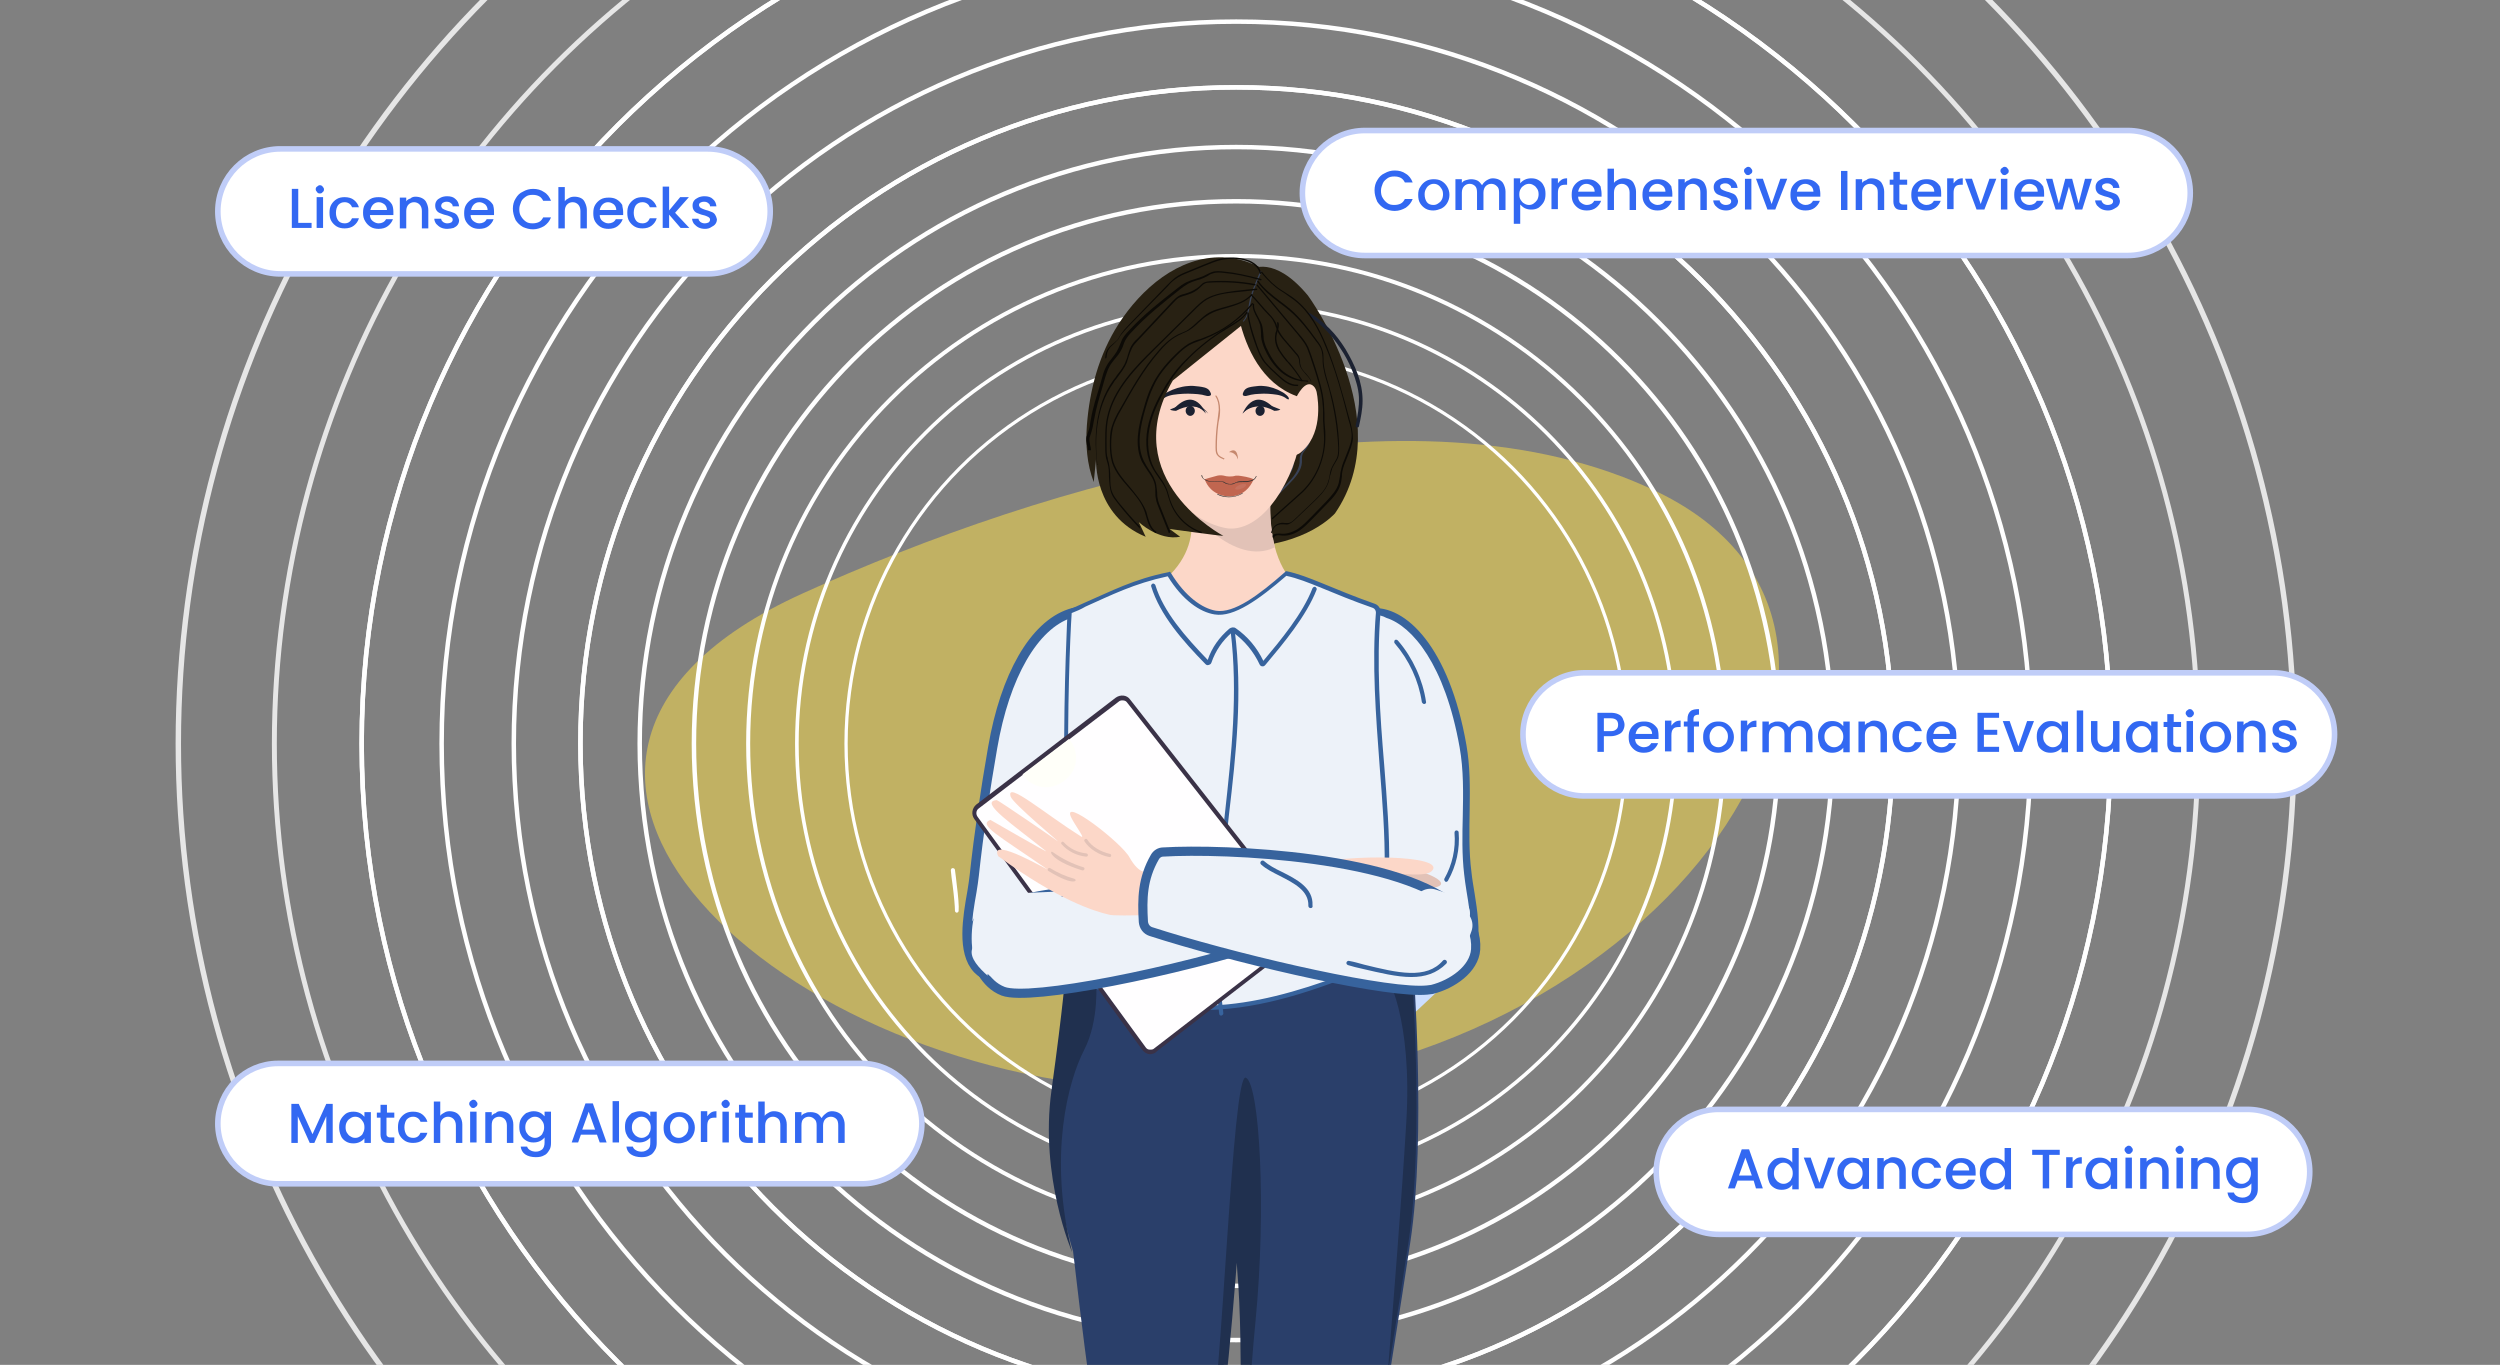 <?xml version="1.0" encoding="utf-8"?>
<!-- Generator: Adobe Illustrator 27.0.0, SVG Export Plug-In . SVG Version: 6.00 Build 0)  -->
<svg version="1.1" id="Layer_1" xmlns="http://www.w3.org/2000/svg" xmlns:xlink="http://www.w3.org/1999/xlink" x="0px" y="0px"
	 viewBox="0 0 544 297" style="enable-background:new 0 0 544 297;" xml:space="preserve">
<rect x="0" y="0" width="544" height="297" fill="#808080" stroke="none"/>
<style type="text/css">
	.st0{clip-path:url(#SVGID_00000024724492227650584870000006047600749199611528_);}
	.st1{opacity:0.6;}
	.st2{fill:#F9DB4A;fill-opacity:0.9;}
	.st3{fill:none;stroke:#FFFFFF;stroke-width:0.711;}
	.st4{fill:none;stroke:#FFFFFF;stroke-width:0.79;}
	.st5{fill:none;stroke:#FFFFFF;stroke-width:0.877;}
	.st6{fill:none;stroke:#FFFFFF;stroke-width:0.975;}
	.st7{opacity:0.8;fill:none;stroke:#FFFFFF;stroke-width:1.179;enable-background:new    ;}
	.st8{opacity:0.8;fill:none;stroke:#FFFFFF;stroke-width:1.072;enable-background:new    ;}
	.st9{fill:#FFFFFF;}
	.st10{fill:#3268F2;}
	.st11{fill:none;stroke:#C0CDF8;stroke-width:1.218;}
	.st12{fill-rule:evenodd;clip-rule:evenodd;fill:#FFFFFF;}
	.st13{fill-rule:evenodd;clip-rule:evenodd;fill:#F1B18E;}
	.st14{fill-rule:evenodd;clip-rule:evenodd;fill:#CCDEFF;}
	.st15{fill:#282113;}
	.st16{fill:#1B2131;}
	.st17{fill:#384257;}
	.st18{fill:#FCD7C8;}
	.st19{fill:#E2C2B7;}
	.st20{fill:#EBAB8A;}
	.st21{fill:#C5886E;}
	.st22{fill:#C16650;}
	.st23{fill:#333333;}
	.st24{fill:#C5715E;}
	.st25{fill:#0C0A06;}
	.st26{fill:#2A3F6A;}
	.st27{fill:#20304F;}
	.st28{fill:#EDF2F9;stroke:#20436D;stroke-miterlimit:10;}
	.st29{fill:#EDF2F9;stroke:#37639D;stroke-width:2;stroke-miterlimit:10;}
	.st30{fill:#EDF2F9;stroke:#37639D;stroke-miterlimit:10;}
	.st31{fill:#37639D;}
	.st32{fill:#EDF2F9;}
	.st33{fill:#C9AA9D;}
	.st34{fill:#FFFEFF;}
	.st35{fill:#3A3247;}
	.st36{fill:#FFFFF9;}
	.st37{fill:#7FA2EF;}
</style>
<g>
	<defs>
		<rect id="SVGID_1_" y="0" width="544" height="297"/>
	</defs>
	<clipPath id="SVGID_00000126283404159023234220000017324878696625549205_">
		<use xlink:href="#SVGID_1_"  style="overflow:visible;"/>
	</clipPath>
	<g style="clip-path:url(#SVGID_00000126283404159023234220000017324878696625549205_);">
		<g class="st1">
			<path class="st2" d="M360.8,107.1c-53.1-25.8-133.4-1.9-186.3,22.1c-80.2,36.5-4.9,106.5,79.4,108
				C359.2,239,427.2,139.4,360.8,107.1z"/>
		</g>
		<circle class="st3" cx="269" cy="161.8" r="84.9"/>
		<path class="st4" d="M364.6,161.8c0,52.8-42.8,95.6-95.6,95.6c-52.8,0-95.6-42.8-95.6-95.6c0-52.8,42.8-95.6,95.6-95.6
			C321.8,66.3,364.6,109.1,364.6,161.8z"/>
		<path class="st5" d="M375.2,161.8c0,58.6-47.5,106.2-106.2,106.2s-106.2-47.5-106.2-106.2S210.4,55.7,269,55.7
			S375.2,103.2,375.2,161.8z"/>
		<path class="st6" d="M387,161.8c0,65.2-52.8,118-118,118s-118-52.8-118-118c0-65.2,52.8-118,118-118S387,96.7,387,161.8z"/>
		<path class="st6" d="M398.8,161.8c0,71.7-58.1,129.8-129.8,129.8s-129.8-58.1-129.8-129.8C139.2,90.1,197.3,32,269,32
			S398.8,90.1,398.8,161.8z"/>
		<path class="st6" d="M411.9,161.8c0,78.9-64,142.8-142.8,142.8s-142.8-64-142.8-142.8C126.2,82.9,190.1,19,269,19
			S411.9,82.9,411.9,161.8z"/>
		<path class="st6" d="M411.9,161.8c0,78.9-64,142.8-142.8,142.8s-142.8-64-142.8-142.8C126.2,82.9,190.1,19,269,19
			S411.9,82.9,411.9,161.8z"/>
		<path class="st6" d="M426.2,161.8c0,86.8-70.4,157.2-157.2,157.2s-157.2-70.4-157.2-157.2C111.8,75,182.2,4.7,269,4.7
			S426.2,75,426.2,161.8z"/>
		<path class="st6" d="M441.9,161.8c0,95.5-77.4,172.9-172.9,172.9S96.1,257.3,96.1,161.8c0-95.5,77.4-172.9,172.9-172.9
			S441.9,66.3,441.9,161.8z"/>
		<path class="st6" d="M459.3,161.8c0,105.1-85.2,190.3-190.3,190.3c-105.1,0-190.3-85.2-190.3-190.3C78.7,56.7,163.9-28.5,269-28.5
			C374.1-28.5,459.3,56.7,459.3,161.8z"/>
		<path class="st6" d="M459.3,161.8c0,105.1-85.2,190.3-190.3,190.3c-105.1,0-190.3-85.2-190.3-190.3C78.7,56.7,163.9-28.5,269-28.5
			C374.1-28.5,459.3,56.7,459.3,161.8z"/>
		<circle class="st7" cx="269" cy="161.8" r="230.2"/>
		<circle class="st8" cx="269" cy="161.8" r="209.3"/>
		<path class="st9" d="M374,241.4h115c7.5,0,13.6,6.1,13.6,13.6v0c0,7.5-6.1,13.6-13.6,13.6H374c-7.5,0-13.6-6.1-13.6-13.6v0
			C360.4,247.5,366.5,241.4,374,241.4z"/>
		<path class="st10" d="M381.6,256.9h-3.5l-0.6,1.7H376l3-8.5h1.6l3,8.5h-1.5L381.6,256.9z M381.2,255.8l-1.4-3.9l-1.4,3.9H381.2z
			 M384.6,255.3c0-0.7,0.1-1.3,0.4-1.8c0.3-0.5,0.7-0.9,1.1-1.2c0.5-0.3,1-0.4,1.6-0.4c0.4,0,0.9,0.1,1.3,0.3c0.4,0.2,0.8,0.4,1,0.8
			v-3.2h1.4v9h-1.4v-1c-0.2,0.3-0.5,0.6-0.9,0.8c-0.4,0.2-0.9,0.3-1.4,0.3c-0.6,0-1.1-0.1-1.6-0.4c-0.5-0.3-0.9-0.7-1.1-1.2
			C384.7,256.5,384.6,255.9,384.6,255.3z M390.1,255.3c0-0.5-0.1-0.9-0.3-1.2c-0.2-0.3-0.4-0.6-0.7-0.8c-0.3-0.2-0.6-0.3-1-0.3
			c-0.4,0-0.7,0.1-1,0.3c-0.3,0.2-0.6,0.4-0.8,0.8c-0.2,0.3-0.3,0.7-0.3,1.2c0,0.5,0.1,0.9,0.3,1.2c0.2,0.3,0.4,0.6,0.8,0.8
			c0.3,0.2,0.6,0.3,1,0.3c0.4,0,0.7-0.1,1-0.3c0.3-0.2,0.6-0.4,0.7-0.8C390,256.2,390.1,255.8,390.1,255.3z M395.9,257.4l1.9-5.5
			h1.5l-2.6,6.7H395l-2.5-6.7h1.5L395.9,257.4z M399.8,255.3c0-0.7,0.1-1.3,0.4-1.8c0.3-0.5,0.7-0.9,1.1-1.2c0.5-0.3,1-0.4,1.6-0.4
			c0.5,0,1,0.1,1.4,0.3c0.4,0.2,0.7,0.5,1,0.8v-1h1.4v6.7h-1.4v-1c-0.2,0.3-0.6,0.6-1,0.8s-0.9,0.3-1.4,0.3c-0.6,0-1.1-0.1-1.6-0.4
			c-0.5-0.3-0.9-0.7-1.1-1.2C400,256.5,399.8,255.9,399.8,255.3z M405.3,255.3c0-0.5-0.1-0.9-0.3-1.2c-0.2-0.3-0.4-0.6-0.7-0.8
			c-0.3-0.2-0.6-0.3-1-0.3c-0.4,0-0.7,0.1-1,0.3c-0.3,0.2-0.6,0.4-0.8,0.8c-0.2,0.3-0.3,0.7-0.3,1.2c0,0.5,0.1,0.9,0.3,1.2
			c0.2,0.3,0.4,0.6,0.8,0.8c0.3,0.2,0.6,0.3,1,0.3c0.4,0,0.7-0.1,1-0.3c0.3-0.2,0.6-0.4,0.7-0.8
			C405.2,256.2,405.3,255.8,405.3,255.3z M411.9,251.8c0.5,0,1,0.1,1.4,0.3c0.4,0.2,0.8,0.5,1,1c0.2,0.4,0.4,0.9,0.4,1.6v4h-1.4
			v-3.8c0-0.6-0.2-1.1-0.5-1.4c-0.3-0.3-0.7-0.5-1.2-0.5c-0.5,0-0.9,0.2-1.2,0.5c-0.3,0.3-0.5,0.8-0.5,1.4v3.8h-1.4v-6.7h1.4v0.8
			c0.2-0.3,0.5-0.5,0.9-0.6C411.2,251.9,411.5,251.8,411.9,251.8z M416,255.3c0-0.7,0.1-1.3,0.4-1.8c0.3-0.5,0.7-0.9,1.2-1.2
			c0.5-0.3,1.1-0.4,1.7-0.4c0.8,0,1.5,0.2,2,0.6c0.5,0.4,0.9,0.9,1.1,1.6h-1.5c-0.1-0.3-0.3-0.6-0.6-0.8c-0.3-0.2-0.6-0.3-1-0.3
			c-0.6,0-1,0.2-1.4,0.6c-0.3,0.4-0.5,1-0.5,1.7c0,0.7,0.2,1.3,0.5,1.7c0.3,0.4,0.8,0.6,1.4,0.6c0.8,0,1.3-0.4,1.6-1.1h1.5
			c-0.2,0.7-0.6,1.2-1.1,1.6c-0.5,0.4-1.2,0.6-2,0.6c-0.6,0-1.2-0.1-1.7-0.4c-0.5-0.3-0.9-0.7-1.2-1.2
			C416.1,256.6,416,256,416,255.3z M429.9,255.1c0,0.3,0,0.5,0,0.7h-5.1c0,0.5,0.2,1,0.6,1.3c0.4,0.3,0.8,0.5,1.3,0.5
			c0.7,0,1.3-0.3,1.6-0.9h1.5c-0.2,0.6-0.6,1.1-1.1,1.5c-0.5,0.4-1.2,0.6-2,0.6c-0.6,0-1.2-0.1-1.7-0.4c-0.5-0.3-0.9-0.7-1.2-1.2
			c-0.3-0.5-0.4-1.1-0.4-1.8c0-0.7,0.1-1.3,0.4-1.8c0.3-0.5,0.7-0.9,1.2-1.2c0.5-0.3,1.1-0.4,1.8-0.4c0.6,0,1.2,0.1,1.7,0.4
			c0.5,0.3,0.9,0.7,1.2,1.2C429.8,253.9,429.9,254.5,429.9,255.1z M428.5,254.7c0-0.5-0.2-0.9-0.5-1.2c-0.4-0.3-0.8-0.5-1.3-0.5
			c-0.5,0-0.9,0.2-1.2,0.5c-0.3,0.3-0.5,0.7-0.6,1.2H428.5z M430.8,255.3c0-0.7,0.1-1.3,0.4-1.8c0.3-0.5,0.7-0.9,1.1-1.2
			c0.5-0.3,1-0.4,1.6-0.4c0.4,0,0.9,0.1,1.3,0.3c0.4,0.2,0.8,0.4,1,0.8v-3.2h1.4v9h-1.4v-1c-0.2,0.3-0.5,0.6-1,0.8
			c-0.4,0.2-0.9,0.3-1.4,0.3c-0.6,0-1.1-0.1-1.6-0.4c-0.5-0.3-0.9-0.7-1.1-1.2C431,256.5,430.8,255.9,430.8,255.3z M436.3,255.3
			c0-0.5-0.1-0.9-0.3-1.2c-0.2-0.3-0.4-0.6-0.7-0.8c-0.3-0.2-0.6-0.3-1-0.3c-0.4,0-0.7,0.1-1,0.3c-0.3,0.2-0.6,0.4-0.8,0.8
			c-0.2,0.3-0.3,0.7-0.3,1.2c0,0.5,0.1,0.9,0.3,1.2c0.2,0.3,0.4,0.6,0.8,0.8c0.3,0.2,0.7,0.3,1,0.3c0.4,0,0.7-0.1,1-0.3
			c0.3-0.2,0.6-0.4,0.7-0.8C436.2,256.2,436.3,255.8,436.3,255.3z M448.2,250.2v1.1h-2.3v7.3h-1.4v-7.3h-2.3v-1.1H448.2z M451,252.9
			c0.2-0.3,0.5-0.6,0.8-0.8c0.3-0.2,0.7-0.3,1.2-0.3v1.4h-0.4c-0.5,0-1,0.1-1.2,0.4c-0.3,0.3-0.4,0.8-0.4,1.4v3.5h-1.4v-6.7h1.4
			V252.9z M453.8,255.3c0-0.7,0.1-1.3,0.4-1.8c0.3-0.5,0.7-0.9,1.1-1.2c0.5-0.3,1-0.4,1.6-0.4c0.5,0,1,0.1,1.4,0.3
			c0.4,0.2,0.7,0.5,1,0.8v-1h1.4v6.7h-1.4v-1c-0.2,0.3-0.6,0.6-1,0.8s-0.9,0.3-1.4,0.3c-0.6,0-1.1-0.1-1.6-0.4
			c-0.5-0.3-0.9-0.7-1.1-1.2C453.9,256.5,453.8,255.9,453.8,255.3z M459.3,255.3c0-0.5-0.1-0.9-0.3-1.2c-0.2-0.3-0.4-0.6-0.7-0.8
			c-0.3-0.2-0.6-0.3-1-0.3c-0.4,0-0.7,0.1-1,0.3c-0.3,0.2-0.6,0.4-0.8,0.8c-0.2,0.3-0.3,0.7-0.3,1.2c0,0.5,0.1,0.9,0.3,1.2
			c0.2,0.3,0.4,0.6,0.8,0.8c0.3,0.2,0.6,0.3,1,0.3c0.4,0,0.7-0.1,1-0.3c0.3-0.2,0.6-0.4,0.7-0.8
			C459.2,256.2,459.3,255.8,459.3,255.3z M463.2,251.1c-0.3,0-0.5-0.1-0.6-0.3c-0.2-0.2-0.3-0.4-0.3-0.6s0.1-0.5,0.3-0.6
			c0.2-0.2,0.4-0.3,0.6-0.3c0.2,0,0.5,0.1,0.6,0.3c0.2,0.2,0.3,0.4,0.3,0.6s-0.1,0.5-0.3,0.6C463.7,251,463.5,251.1,463.2,251.1z
			 M463.9,251.9v6.7h-1.4v-6.7H463.9z M469.1,251.8c0.5,0,1,0.1,1.4,0.3c0.4,0.2,0.8,0.5,1,1c0.2,0.4,0.4,0.9,0.4,1.6v4h-1.4v-3.8
			c0-0.6-0.1-1.1-0.5-1.4c-0.3-0.3-0.7-0.5-1.2-0.5c-0.5,0-0.9,0.2-1.2,0.5c-0.3,0.3-0.5,0.8-0.5,1.4v3.8h-1.4v-6.7h1.4v0.8
			c0.2-0.3,0.5-0.5,0.9-0.6C468.3,251.9,468.7,251.8,469.1,251.8z M474.3,251.1c-0.3,0-0.5-0.1-0.6-0.3c-0.2-0.2-0.3-0.4-0.3-0.6
			s0.1-0.5,0.3-0.6c0.2-0.2,0.4-0.3,0.6-0.3c0.2,0,0.5,0.1,0.6,0.3c0.2,0.2,0.3,0.4,0.3,0.6s-0.1,0.5-0.3,0.6
			C474.8,251,474.6,251.1,474.3,251.1z M475,251.9v6.7h-1.4v-6.7H475z M480.2,251.8c0.5,0,1,0.1,1.4,0.3c0.4,0.2,0.8,0.5,1,1
			c0.2,0.4,0.4,0.9,0.4,1.6v4h-1.4v-3.8c0-0.6-0.1-1.1-0.5-1.4c-0.3-0.3-0.7-0.5-1.2-0.5s-0.9,0.2-1.2,0.5c-0.3,0.3-0.5,0.8-0.5,1.4
			v3.8h-1.4v-6.7h1.4v0.8c0.2-0.3,0.5-0.5,0.9-0.6C479.5,251.9,479.8,251.8,480.2,251.8z M487.5,251.8c0.5,0,1,0.1,1.4,0.3
			c0.4,0.2,0.7,0.5,1,0.8v-1h1.4v6.8c0,0.6-0.1,1.2-0.4,1.6c-0.3,0.5-0.6,0.9-1.1,1.1c-0.5,0.3-1.1,0.4-1.8,0.4
			c-0.9,0-1.7-0.2-2.3-0.6c-0.6-0.4-0.9-1-1-1.7h1.4c0.1,0.3,0.3,0.6,0.7,0.8c0.3,0.2,0.8,0.3,1.2,0.3c0.6,0,1-0.2,1.4-0.5
			c0.3-0.3,0.5-0.8,0.5-1.5v-1.1c-0.2,0.3-0.6,0.6-1,0.8c-0.4,0.2-0.9,0.3-1.4,0.3c-0.6,0-1.1-0.1-1.6-0.4c-0.5-0.3-0.9-0.7-1.1-1.2
			c-0.3-0.5-0.4-1.1-0.4-1.8c0-0.7,0.1-1.3,0.4-1.8c0.3-0.5,0.7-0.9,1.1-1.2C486.3,252,486.9,251.8,487.5,251.8z M489.8,255.3
			c0-0.5-0.1-0.9-0.3-1.2c-0.2-0.3-0.4-0.6-0.7-0.8c-0.3-0.2-0.6-0.3-1-0.3c-0.4,0-0.7,0.1-1,0.3c-0.3,0.2-0.6,0.4-0.8,0.8
			c-0.2,0.3-0.3,0.7-0.3,1.2c0,0.5,0.1,0.9,0.3,1.2c0.2,0.3,0.4,0.6,0.8,0.8c0.3,0.2,0.6,0.3,1,0.3c0.4,0,0.7-0.1,1-0.3
			c0.3-0.2,0.6-0.4,0.7-0.8C489.7,256.2,489.8,255.8,489.8,255.3z"/>
		<path class="st11" d="M374,241.4h115c7.5,0,13.6,6.1,13.6,13.6v0c0,7.5-6.1,13.6-13.6,13.6H374c-7.5,0-13.6-6.1-13.6-13.6v0
			C360.4,247.5,366.5,241.4,374,241.4z"/>
		<path class="st9" d="M344.8,146.4h149.8c7.4,0,13.4,6,13.4,13.4l0,0c0,7.4-6,13.4-13.4,13.4H344.8c-7.4,0-13.4-6-13.4-13.4l0,0
			C331.4,152.4,337.4,146.4,344.8,146.4z"/>
		<path class="st10" d="M353.5,157.7c0,0.4-0.1,0.8-0.3,1.2c-0.2,0.4-0.5,0.7-1,0.9c-0.4,0.2-1,0.4-1.7,0.4h-1.5v3.4h-1.4v-8.5h2.9
			c0.6,0,1.2,0.1,1.6,0.3c0.5,0.2,0.8,0.5,1,0.9C353.3,156.8,353.5,157.2,353.5,157.7z M350.5,159.1c0.5,0,0.9-0.1,1.2-0.4
			c0.3-0.2,0.4-0.6,0.4-1c0-0.9-0.5-1.4-1.6-1.4h-1.5v2.8H350.5z M360.9,160.1c0,0.3,0,0.5,0,0.7h-5.1c0,0.5,0.2,1,0.6,1.3
			c0.4,0.3,0.8,0.5,1.3,0.5c0.7,0,1.3-0.3,1.6-0.9h1.5c-0.2,0.6-0.6,1.1-1.1,1.5c-0.5,0.4-1.2,0.6-2,0.6c-0.6,0-1.2-0.1-1.7-0.4
			c-0.5-0.3-0.9-0.7-1.2-1.2c-0.3-0.5-0.4-1.1-0.4-1.8c0-0.7,0.1-1.3,0.4-1.8c0.3-0.5,0.7-0.9,1.2-1.2c0.5-0.3,1.1-0.4,1.8-0.4
			c0.6,0,1.2,0.1,1.7,0.4c0.5,0.3,0.9,0.7,1.2,1.2C360.8,158.9,360.9,159.5,360.9,160.1z M359.5,159.7c0-0.5-0.2-0.9-0.5-1.2
			c-0.4-0.3-0.8-0.5-1.3-0.5c-0.5,0-0.9,0.2-1.2,0.5c-0.3,0.3-0.5,0.7-0.6,1.2H359.5z M363.7,157.9c0.2-0.3,0.5-0.6,0.8-0.8
			c0.3-0.2,0.7-0.3,1.2-0.3v1.4h-0.4c-0.5,0-1,0.1-1.2,0.4c-0.3,0.3-0.4,0.8-0.4,1.4v3.5h-1.4v-6.7h1.4V157.9z M369.8,158.1h-1.2
			v5.6h-1.4v-5.6h-0.8v-1.1h0.8v-0.5c0-0.8,0.2-1.3,0.6-1.7c0.4-0.4,1.1-0.5,1.9-0.5v1.2c-0.4,0-0.7,0.1-0.9,0.2
			c-0.2,0.2-0.3,0.4-0.3,0.8v0.5h1.2V158.1z M373.9,163.8c-0.6,0-1.2-0.1-1.7-0.4c-0.5-0.3-0.9-0.7-1.2-1.2
			c-0.3-0.5-0.4-1.1-0.4-1.8c0-0.7,0.1-1.3,0.4-1.8c0.3-0.5,0.7-0.9,1.2-1.2c0.5-0.3,1.1-0.4,1.7-0.4c0.6,0,1.2,0.1,1.7,0.4
			c0.5,0.3,0.9,0.7,1.2,1.2c0.3,0.5,0.5,1.1,0.5,1.8c0,0.7-0.2,1.3-0.5,1.8c-0.3,0.5-0.7,0.9-1.3,1.2
			C375.1,163.6,374.6,163.8,373.9,163.8z M373.9,162.6c0.4,0,0.7-0.1,1-0.3c0.3-0.2,0.6-0.4,0.8-0.8s0.3-0.8,0.3-1.2
			c0-0.5-0.1-0.9-0.3-1.2c-0.2-0.3-0.4-0.6-0.7-0.8c-0.3-0.2-0.6-0.3-1-0.3s-0.7,0.1-1,0.3c-0.3,0.2-0.5,0.4-0.7,0.8
			c-0.2,0.3-0.3,0.7-0.3,1.2c0,0.7,0.2,1.3,0.5,1.7C372.9,162.4,373.4,162.6,373.9,162.6z M380.2,157.9c0.2-0.3,0.5-0.6,0.8-0.8
			c0.3-0.2,0.7-0.3,1.2-0.3v1.4h-0.4c-0.5,0-1,0.1-1.2,0.4c-0.3,0.3-0.4,0.8-0.4,1.4v3.5h-1.4v-6.7h1.4V157.9z M391.6,156.8
			c0.5,0,1,0.1,1.4,0.3c0.4,0.2,0.8,0.5,1,1c0.2,0.4,0.4,0.9,0.4,1.6v4H393v-3.8c0-0.6-0.1-1.1-0.4-1.4c-0.3-0.3-0.7-0.5-1.2-0.5
			c-0.5,0-0.9,0.2-1.2,0.5c-0.3,0.3-0.5,0.8-0.5,1.4v3.8h-1.4v-3.8c0-0.6-0.1-1.1-0.5-1.4c-0.3-0.3-0.7-0.5-1.2-0.5
			c-0.5,0-0.9,0.2-1.2,0.5c-0.3,0.3-0.5,0.8-0.5,1.4v3.8h-1.4v-6.7h1.4v0.8c0.2-0.3,0.5-0.5,0.9-0.6c0.4-0.2,0.7-0.2,1.1-0.2
			c0.5,0,1,0.1,1.4,0.3c0.4,0.2,0.7,0.6,1,1c0.2-0.4,0.5-0.7,1-1C390.6,157,391.1,156.8,391.6,156.8z M395.6,160.3
			c0-0.7,0.1-1.3,0.4-1.8c0.3-0.5,0.7-0.9,1.1-1.2c0.5-0.3,1-0.4,1.6-0.4c0.5,0,1,0.1,1.4,0.3c0.4,0.2,0.7,0.5,1,0.8v-1h1.4v6.7
			h-1.4v-1c-0.2,0.3-0.6,0.6-1,0.8c-0.4,0.2-0.9,0.3-1.4,0.3c-0.6,0-1.1-0.1-1.6-0.4c-0.5-0.3-0.9-0.7-1.1-1.2
			C395.8,161.5,395.6,160.9,395.6,160.3z M401.1,160.3c0-0.5-0.1-0.9-0.3-1.2c-0.2-0.3-0.4-0.6-0.7-0.8c-0.3-0.2-0.6-0.3-1-0.3
			c-0.4,0-0.7,0.1-1,0.3c-0.3,0.2-0.6,0.4-0.8,0.8c-0.2,0.3-0.3,0.7-0.3,1.2c0,0.5,0.1,0.9,0.3,1.2c0.2,0.3,0.4,0.6,0.8,0.8
			c0.3,0.2,0.6,0.3,1,0.3c0.4,0,0.7-0.1,1-0.3c0.3-0.2,0.6-0.4,0.7-0.8C401,161.2,401.1,160.8,401.1,160.3z M407.8,156.8
			c0.5,0,1,0.1,1.4,0.3c0.4,0.2,0.8,0.5,1,1c0.2,0.4,0.4,0.9,0.4,1.6v4h-1.4v-3.8c0-0.6-0.1-1.1-0.5-1.4c-0.3-0.3-0.7-0.5-1.2-0.5
			c-0.5,0-0.9,0.2-1.2,0.5c-0.3,0.3-0.5,0.8-0.5,1.4v3.8h-1.4v-6.7h1.4v0.8c0.2-0.3,0.5-0.5,0.9-0.6
			C407,156.9,407.4,156.8,407.8,156.8z M411.8,160.3c0-0.7,0.1-1.3,0.4-1.8c0.3-0.5,0.7-0.9,1.2-1.2c0.5-0.3,1.1-0.4,1.7-0.4
			c0.8,0,1.5,0.2,2,0.6c0.5,0.4,0.9,0.9,1.1,1.6h-1.5c-0.1-0.3-0.3-0.6-0.6-0.8c-0.3-0.2-0.6-0.3-1-0.3c-0.6,0-1,0.2-1.4,0.6
			c-0.3,0.4-0.5,1-0.5,1.7c0,0.7,0.2,1.3,0.5,1.7c0.3,0.4,0.8,0.6,1.4,0.6c0.8,0,1.3-0.4,1.6-1.1h1.5c-0.2,0.7-0.6,1.2-1.1,1.6
			c-0.5,0.4-1.2,0.6-2,0.6c-0.6,0-1.2-0.1-1.7-0.4c-0.5-0.3-0.9-0.7-1.2-1.2C412,161.6,411.8,161,411.8,160.3z M425.7,160.1
			c0,0.3,0,0.5,0,0.7h-5.1c0,0.5,0.2,1,0.6,1.3c0.4,0.3,0.8,0.5,1.3,0.5c0.7,0,1.3-0.3,1.6-0.9h1.5c-0.2,0.6-0.6,1.1-1.1,1.5
			c-0.5,0.4-1.2,0.6-2,0.6c-0.6,0-1.2-0.1-1.7-0.4c-0.5-0.3-0.9-0.7-1.2-1.2c-0.3-0.5-0.4-1.1-0.4-1.8c0-0.7,0.1-1.3,0.4-1.8
			c0.3-0.5,0.7-0.9,1.2-1.2c0.5-0.3,1.1-0.4,1.8-0.4c0.6,0,1.2,0.1,1.7,0.4c0.5,0.3,0.9,0.7,1.2,1.2
			C425.6,158.9,425.7,159.5,425.7,160.1z M424.3,159.7c0-0.5-0.2-0.9-0.5-1.2c-0.4-0.3-0.8-0.5-1.3-0.5c-0.5,0-0.9,0.2-1.2,0.5
			c-0.3,0.3-0.5,0.7-0.6,1.2H424.3z M431.7,156.3v2.5h2.9v1.1h-2.9v2.6h3.3v1.1h-4.7v-8.5h4.7v1.1H431.7z M439.2,162.4l1.9-5.5h1.5
			l-2.6,6.7h-1.7l-2.5-6.7h1.5L439.2,162.4z M443.2,160.3c0-0.7,0.1-1.3,0.4-1.8c0.3-0.5,0.7-0.9,1.1-1.2c0.5-0.3,1-0.4,1.6-0.4
			c0.5,0,1,0.1,1.4,0.3c0.4,0.2,0.7,0.5,0.9,0.8v-1h1.4v6.7h-1.4v-1c-0.2,0.3-0.6,0.6-1,0.8c-0.4,0.2-0.9,0.3-1.4,0.3
			c-0.6,0-1.1-0.1-1.6-0.4c-0.5-0.3-0.9-0.7-1.1-1.2C443.3,161.5,443.2,160.9,443.2,160.3z M448.7,160.3c0-0.5-0.1-0.9-0.3-1.2
			c-0.2-0.3-0.4-0.6-0.7-0.8c-0.3-0.2-0.6-0.3-1-0.3c-0.4,0-0.7,0.1-1,0.3c-0.3,0.2-0.6,0.4-0.8,0.8c-0.2,0.3-0.3,0.7-0.3,1.2
			c0,0.5,0.1,0.9,0.3,1.2c0.2,0.3,0.4,0.6,0.8,0.8c0.3,0.2,0.6,0.3,1,0.3c0.4,0,0.7-0.1,1-0.3c0.3-0.2,0.6-0.4,0.7-0.8
			C448.6,161.2,448.7,160.8,448.7,160.3z M453.3,154.6v9h-1.4v-9H453.3z M461.2,156.9v6.7h-1.4v-0.8c-0.2,0.3-0.5,0.5-0.9,0.7
			c-0.3,0.2-0.7,0.2-1.1,0.2c-0.5,0-1-0.1-1.4-0.3c-0.4-0.2-0.7-0.5-1-1c-0.2-0.4-0.4-0.9-0.4-1.6v-3.9h1.4v3.7
			c0,0.6,0.1,1.1,0.5,1.4c0.3,0.3,0.7,0.5,1.2,0.5c0.5,0,0.9-0.2,1.2-0.5c0.3-0.3,0.5-0.8,0.5-1.4v-3.7H461.2z M462.6,160.3
			c0-0.7,0.1-1.3,0.4-1.8c0.3-0.5,0.7-0.9,1.1-1.2c0.5-0.3,1-0.4,1.6-0.4c0.5,0,1,0.1,1.4,0.3c0.4,0.2,0.7,0.5,1,0.8v-1h1.4v6.7
			h-1.4v-1c-0.2,0.3-0.6,0.6-1,0.8c-0.4,0.2-0.9,0.3-1.4,0.3c-0.6,0-1.1-0.1-1.6-0.4c-0.5-0.3-0.9-0.7-1.1-1.2
			C462.7,161.5,462.6,160.9,462.6,160.3z M468.1,160.3c0-0.5-0.1-0.9-0.3-1.2c-0.2-0.3-0.4-0.6-0.7-0.8c-0.3-0.2-0.6-0.3-1-0.3
			c-0.4,0-0.7,0.1-1,0.3c-0.3,0.2-0.6,0.4-0.8,0.8c-0.2,0.3-0.3,0.7-0.3,1.2c0,0.5,0.1,0.9,0.3,1.2c0.2,0.3,0.4,0.6,0.8,0.8
			c0.3,0.2,0.6,0.3,1,0.3c0.4,0,0.7-0.1,1-0.3s0.6-0.4,0.7-0.8C468,161.2,468.1,160.8,468.1,160.3z M472.9,158.1v3.7
			c0,0.3,0.1,0.4,0.2,0.5c0.1,0.1,0.3,0.2,0.6,0.2h0.9v1.2h-1.1c-0.6,0-1.1-0.1-1.4-0.4c-0.3-0.3-0.5-0.8-0.5-1.4v-3.7h-0.8v-1.1
			h0.8v-1.7h1.4v1.7h1.6v1.1H472.9z M476.5,156.1c-0.3,0-0.5-0.1-0.6-0.3c-0.2-0.2-0.3-0.4-0.3-0.6s0.1-0.5,0.3-0.6
			c0.2-0.2,0.4-0.3,0.6-0.3c0.2,0,0.5,0.1,0.6,0.3c0.2,0.2,0.3,0.4,0.3,0.6s-0.1,0.5-0.3,0.6C477,156,476.8,156.1,476.5,156.1z
			 M477.2,156.9v6.7h-1.4v-6.7H477.2z M482,163.8c-0.6,0-1.2-0.1-1.7-0.4c-0.5-0.3-0.9-0.7-1.2-1.2c-0.3-0.5-0.4-1.1-0.4-1.8
			c0-0.7,0.2-1.3,0.5-1.8c0.3-0.5,0.7-0.9,1.2-1.2c0.5-0.3,1.1-0.4,1.7-0.4c0.6,0,1.2,0.1,1.7,0.4c0.5,0.3,0.9,0.7,1.2,1.2
			c0.3,0.5,0.5,1.1,0.5,1.8c0,0.7-0.2,1.3-0.5,1.8c-0.3,0.5-0.7,0.9-1.3,1.2C483.2,163.6,482.6,163.8,482,163.8z M482,162.6
			c0.4,0,0.7-0.1,1-0.3c0.3-0.2,0.6-0.4,0.8-0.8c0.2-0.3,0.3-0.8,0.3-1.2c0-0.5-0.1-0.9-0.3-1.2c-0.2-0.3-0.4-0.6-0.7-0.8
			c-0.3-0.2-0.6-0.3-1-0.3s-0.7,0.1-1,0.3c-0.3,0.2-0.5,0.4-0.7,0.8c-0.2,0.3-0.3,0.7-0.3,1.2c0,0.7,0.2,1.3,0.5,1.7
			C480.9,162.4,481.4,162.6,482,162.6z M490.2,156.8c0.5,0,1,0.1,1.4,0.3c0.4,0.2,0.8,0.5,1,1c0.2,0.4,0.4,0.9,0.4,1.6v4h-1.4v-3.8
			c0-0.6-0.2-1.1-0.5-1.4c-0.3-0.3-0.7-0.5-1.2-0.5c-0.5,0-0.9,0.2-1.2,0.5c-0.3,0.3-0.5,0.8-0.5,1.4v3.8h-1.4v-6.7h1.4v0.8
			c0.2-0.3,0.5-0.5,0.9-0.6C489.4,156.9,489.8,156.8,490.2,156.8z M497.2,163.8c-0.5,0-1-0.1-1.4-0.3c-0.4-0.2-0.7-0.5-1-0.8
			c-0.2-0.3-0.4-0.7-0.4-1.1h1.4c0,0.3,0.2,0.5,0.4,0.7c0.3,0.2,0.6,0.3,0.9,0.3c0.4,0,0.7-0.1,0.9-0.2c0.2-0.2,0.3-0.3,0.3-0.6
			c0-0.3-0.1-0.4-0.4-0.6c-0.2-0.1-0.6-0.3-1.1-0.4c-0.5-0.1-0.9-0.3-1.2-0.4c-0.3-0.1-0.6-0.3-0.8-0.6c-0.2-0.3-0.3-0.6-0.3-1.1
			c0-0.4,0.1-0.7,0.3-1c0.2-0.3,0.5-0.5,0.9-0.7c0.4-0.2,0.9-0.3,1.4-0.3c0.8,0,1.4,0.2,1.8,0.6c0.5,0.4,0.7,0.9,0.8,1.6h-1.4
			c0-0.3-0.1-0.5-0.4-0.7c-0.2-0.2-0.5-0.3-0.9-0.3c-0.4,0-0.6,0.1-0.8,0.2s-0.3,0.3-0.3,0.5c0,0.2,0.1,0.3,0.2,0.4
			c0.1,0.1,0.3,0.2,0.5,0.3c0.2,0.1,0.5,0.1,0.8,0.3c0.5,0.1,0.9,0.3,1.2,0.4c0.3,0.1,0.6,0.3,0.8,0.6c0.2,0.3,0.3,0.6,0.4,1
			c0,0.4-0.1,0.7-0.3,1c-0.2,0.3-0.5,0.5-0.9,0.7C498.1,163.7,497.7,163.8,497.2,163.8z"/>
		<path class="st11" d="M344.8,146.4h149.8c7.4,0,13.4,6,13.4,13.4l0,0c0,7.4-6,13.4-13.4,13.4H344.8c-7.4,0-13.4-6-13.4-13.4l0,0
			C331.4,152.4,337.4,146.4,344.8,146.4z"/>
		<path class="st9" d="M297,28.4h166c7.5,0,13.6,6.1,13.6,13.6v0c0,7.5-6.1,13.6-13.6,13.6H297c-7.5,0-13.6-6.1-13.6-13.6v0
			C283.4,34.5,289.5,28.4,297,28.4z"/>
		<path class="st10" d="M299.1,41.4c0-0.8,0.2-1.6,0.6-2.2c0.4-0.7,0.9-1.2,1.6-1.5c0.7-0.4,1.4-0.6,2.2-0.6c0.9,0,1.7,0.2,2.4,0.7
			c0.7,0.4,1.2,1.1,1.5,1.9h-1.7c-0.2-0.4-0.5-0.8-0.9-1c-0.4-0.2-0.8-0.3-1.4-0.3c-0.6,0-1.1,0.1-1.5,0.4c-0.4,0.3-0.8,0.6-1,1.1
			c-0.2,0.5-0.4,1-0.4,1.6c0,0.6,0.1,1.2,0.4,1.6c0.3,0.5,0.6,0.8,1,1.1c0.4,0.3,0.9,0.4,1.5,0.4c0.5,0,1-0.1,1.4-0.3
			c0.4-0.2,0.7-0.6,0.9-1h1.7c-0.3,0.8-0.8,1.4-1.5,1.9c-0.7,0.4-1.5,0.7-2.4,0.7c-0.8,0-1.5-0.2-2.2-0.5c-0.7-0.4-1.2-0.9-1.6-1.5
			C299.3,43,299.1,42.2,299.1,41.4z M311.9,45.8c-0.6,0-1.2-0.1-1.7-0.4c-0.5-0.3-0.9-0.7-1.2-1.2c-0.3-0.5-0.4-1.1-0.4-1.8
			c0-0.7,0.1-1.3,0.5-1.8c0.3-0.5,0.7-0.9,1.2-1.2c0.5-0.3,1.1-0.4,1.7-0.4s1.2,0.1,1.7,0.4c0.5,0.3,0.9,0.7,1.2,1.2
			c0.3,0.5,0.5,1.1,0.5,1.8c0,0.7-0.2,1.3-0.5,1.8c-0.3,0.5-0.7,0.9-1.3,1.2C313.1,45.6,312.5,45.8,311.9,45.8z M311.9,44.6
			c0.4,0,0.7-0.1,1-0.3c0.3-0.2,0.6-0.4,0.8-0.8c0.2-0.3,0.3-0.8,0.3-1.2c0-0.5-0.1-0.9-0.3-1.2c-0.2-0.3-0.4-0.6-0.7-0.8
			c-0.3-0.2-0.6-0.3-1-0.3c-0.4,0-0.7,0.1-1,0.3c-0.3,0.2-0.5,0.4-0.7,0.8c-0.2,0.3-0.3,0.7-0.3,1.2c0,0.7,0.2,1.3,0.5,1.7
			C310.8,44.4,311.3,44.6,311.9,44.6z M324.8,38.8c0.5,0,1,0.1,1.4,0.3c0.4,0.2,0.8,0.5,1,1c0.2,0.4,0.4,1,0.4,1.6v4h-1.4v-3.8
			c0-0.6-0.1-1.1-0.5-1.4c-0.3-0.3-0.7-0.5-1.2-0.5s-0.9,0.2-1.2,0.5c-0.3,0.3-0.5,0.8-0.5,1.4v3.8h-1.4v-3.8c0-0.6-0.1-1.1-0.4-1.4
			c-0.3-0.3-0.7-0.5-1.2-0.5c-0.5,0-0.9,0.2-1.2,0.5c-0.3,0.3-0.5,0.8-0.5,1.4v3.8h-1.4v-6.7h1.4v0.8c0.2-0.3,0.5-0.5,0.9-0.6
			s0.7-0.2,1.1-0.2c0.5,0,1,0.1,1.4,0.3c0.4,0.2,0.7,0.6,1,1c0.2-0.4,0.5-0.7,0.9-1C323.9,39,324.3,38.8,324.8,38.8z M330.8,39.9
			c0.2-0.3,0.6-0.6,1-0.8c0.4-0.2,0.9-0.3,1.4-0.3c0.6,0,1.1,0.1,1.6,0.4c0.5,0.3,0.9,0.7,1.1,1.2c0.3,0.5,0.4,1.1,0.4,1.8
			s-0.1,1.3-0.4,1.8c-0.3,0.5-0.7,0.9-1.1,1.2c-0.5,0.3-1,0.4-1.6,0.4c-0.5,0-1-0.1-1.4-0.3c-0.4-0.2-0.7-0.5-1-0.8v4.2h-1.4v-9.9
			h1.4V39.9z M334.8,42.3c0-0.5-0.1-0.9-0.3-1.2c-0.2-0.3-0.4-0.6-0.8-0.8c-0.3-0.2-0.6-0.3-1-0.3c-0.3,0-0.7,0.1-1,0.3
			c-0.3,0.2-0.6,0.4-0.8,0.8c-0.2,0.3-0.3,0.7-0.3,1.2c0,0.5,0.1,0.9,0.3,1.2c0.2,0.3,0.4,0.6,0.8,0.8c0.3,0.2,0.7,0.3,1,0.3
			c0.4,0,0.7-0.1,1-0.3c0.3-0.2,0.6-0.5,0.8-0.8C334.7,43.1,334.8,42.7,334.8,42.3z M339,39.9c0.2-0.3,0.5-0.6,0.8-0.8
			c0.3-0.2,0.7-0.3,1.2-0.3v1.4h-0.4c-0.5,0-1,0.1-1.2,0.4c-0.3,0.3-0.4,0.8-0.4,1.4v3.5h-1.4v-6.7h1.4V39.9z M348.5,42.1
			c0,0.3,0,0.5,0,0.7h-5.1c0,0.5,0.2,1,0.6,1.3s0.8,0.5,1.3,0.5c0.7,0,1.3-0.3,1.6-0.9h1.5c-0.2,0.6-0.6,1.1-1.1,1.5
			c-0.5,0.4-1.2,0.6-2,0.6c-0.6,0-1.2-0.1-1.7-0.4c-0.5-0.3-0.9-0.7-1.2-1.2c-0.3-0.5-0.4-1.1-0.4-1.8c0-0.7,0.1-1.3,0.4-1.8
			c0.3-0.5,0.7-0.9,1.2-1.2c0.5-0.3,1.1-0.4,1.8-0.4c0.6,0,1.2,0.1,1.7,0.4c0.5,0.3,0.9,0.7,1.2,1.2
			C348.3,40.9,348.5,41.5,348.5,42.1z M347,41.7c0-0.5-0.2-0.9-0.5-1.2c-0.4-0.3-0.8-0.5-1.3-0.5c-0.5,0-0.9,0.2-1.2,0.5
			c-0.3,0.3-0.5,0.7-0.6,1.2H347z M353.3,38.8c0.5,0,1,0.1,1.4,0.3c0.4,0.2,0.7,0.5,0.9,1c0.2,0.4,0.4,1,0.4,1.6v4h-1.4v-3.8
			c0-0.6-0.2-1.1-0.5-1.4c-0.3-0.3-0.7-0.5-1.2-0.5c-0.5,0-0.9,0.2-1.2,0.5c-0.3,0.3-0.5,0.8-0.5,1.4v3.8h-1.4v-9h1.4v3.1
			c0.2-0.3,0.5-0.5,0.9-0.7C352.5,38.9,352.9,38.8,353.3,38.8z M363.9,42.1c0,0.3,0,0.5,0,0.7h-5.1c0,0.5,0.2,1,0.6,1.3
			c0.4,0.3,0.8,0.5,1.3,0.5c0.7,0,1.3-0.3,1.6-0.9h1.5c-0.2,0.6-0.6,1.1-1.1,1.5c-0.5,0.4-1.2,0.6-2,0.6c-0.6,0-1.2-0.1-1.7-0.4
			c-0.5-0.3-0.9-0.7-1.2-1.2c-0.3-0.5-0.4-1.1-0.4-1.8c0-0.7,0.1-1.3,0.4-1.8c0.3-0.5,0.7-0.9,1.2-1.2c0.5-0.3,1.1-0.4,1.8-0.4
			c0.6,0,1.2,0.1,1.7,0.4c0.5,0.3,0.9,0.7,1.2,1.2C363.7,40.9,363.9,41.5,363.9,42.1z M362.4,41.7c0-0.5-0.2-0.9-0.5-1.2
			c-0.4-0.3-0.8-0.5-1.3-0.5c-0.5,0-0.9,0.2-1.2,0.5c-0.3,0.3-0.5,0.7-0.6,1.2H362.4z M368.6,38.8c0.5,0,1,0.1,1.4,0.3
			c0.4,0.2,0.8,0.5,1,1c0.2,0.4,0.4,1,0.4,1.6v4H370v-3.8c0-0.6-0.1-1.1-0.5-1.4c-0.3-0.3-0.7-0.5-1.2-0.5c-0.5,0-0.9,0.2-1.2,0.5
			c-0.3,0.3-0.5,0.8-0.5,1.4v3.8h-1.4v-6.7h1.4v0.8c0.2-0.3,0.5-0.5,0.9-0.6C367.9,38.9,368.2,38.8,368.6,38.8z M375.6,45.8
			c-0.5,0-1-0.1-1.4-0.3c-0.4-0.2-0.7-0.5-1-0.8c-0.2-0.3-0.4-0.7-0.4-1.1h1.4c0,0.3,0.2,0.5,0.4,0.7c0.3,0.2,0.6,0.3,0.9,0.3
			c0.4,0,0.7-0.1,0.9-0.2c0.2-0.2,0.3-0.3,0.3-0.6c0-0.3-0.1-0.4-0.4-0.6c-0.2-0.1-0.6-0.3-1.1-0.4c-0.5-0.1-0.9-0.3-1.2-0.4
			c-0.3-0.1-0.6-0.3-0.8-0.6c-0.2-0.3-0.3-0.6-0.3-1.1c0-0.4,0.1-0.7,0.3-1c0.2-0.3,0.5-0.5,0.9-0.7c0.4-0.2,0.9-0.3,1.4-0.3
			c0.8,0,1.4,0.2,1.8,0.6c0.5,0.4,0.7,0.9,0.8,1.6h-1.4c0-0.3-0.1-0.5-0.4-0.7c-0.2-0.2-0.5-0.3-0.9-0.3c-0.4,0-0.6,0.1-0.8,0.2
			c-0.2,0.1-0.3,0.3-0.3,0.5c0,0.2,0.1,0.3,0.2,0.5c0.1,0.1,0.3,0.2,0.5,0.3c0.2,0.1,0.5,0.2,0.8,0.3c0.5,0.1,0.9,0.3,1.2,0.4
			c0.3,0.1,0.6,0.3,0.8,0.6c0.2,0.3,0.3,0.6,0.4,1c0,0.4-0.1,0.7-0.3,1c-0.2,0.3-0.5,0.5-0.9,0.7C376.6,45.7,376.1,45.8,375.6,45.8z
			 M380.4,38.1c-0.3,0-0.5-0.1-0.6-0.3c-0.2-0.2-0.3-0.4-0.3-0.6c0-0.3,0.1-0.5,0.3-0.6c0.2-0.2,0.4-0.3,0.6-0.3
			c0.2,0,0.5,0.1,0.6,0.3c0.2,0.2,0.3,0.4,0.3,0.6c0,0.3-0.1,0.5-0.3,0.6C380.8,38,380.6,38.1,380.4,38.1z M381.1,38.9v6.7h-1.4
			v-6.7H381.1z M385.5,44.4l1.9-5.5h1.5l-2.6,6.7h-1.7l-2.5-6.7h1.5L385.5,44.4z M396.1,42.1c0,0.3,0,0.5,0,0.7h-5.1
			c0,0.5,0.2,1,0.6,1.3c0.4,0.3,0.8,0.5,1.3,0.5c0.7,0,1.3-0.3,1.6-0.9h1.5c-0.2,0.6-0.6,1.1-1.1,1.5c-0.5,0.4-1.2,0.6-2,0.6
			c-0.6,0-1.2-0.1-1.7-0.4c-0.5-0.3-0.9-0.7-1.2-1.2c-0.3-0.5-0.4-1.1-0.4-1.8c0-0.7,0.1-1.3,0.4-1.8c0.3-0.5,0.7-0.9,1.2-1.2
			c0.5-0.3,1.1-0.4,1.8-0.4c0.6,0,1.2,0.1,1.7,0.4c0.5,0.3,0.9,0.7,1.2,1.2C395.9,40.9,396.1,41.5,396.1,42.1z M394.6,41.7
			c0-0.5-0.2-0.9-0.5-1.2c-0.4-0.3-0.8-0.5-1.3-0.5c-0.5,0-0.9,0.2-1.2,0.5c-0.3,0.3-0.5,0.7-0.6,1.2H394.6z M402,37.2v8.5h-1.4
			v-8.5H402z M407.2,38.8c0.5,0,1,0.1,1.4,0.3c0.4,0.2,0.8,0.5,1,1c0.2,0.4,0.4,1,0.4,1.6v4h-1.4v-3.8c0-0.6-0.1-1.1-0.5-1.4
			c-0.3-0.3-0.7-0.5-1.2-0.5c-0.5,0-0.9,0.2-1.2,0.5c-0.3,0.3-0.5,0.8-0.5,1.4v3.8h-1.4v-6.7h1.4v0.8c0.2-0.3,0.5-0.5,0.9-0.6
			C406.4,38.9,406.8,38.8,407.2,38.8z M413.3,40.1v3.7c0,0.3,0.1,0.4,0.2,0.5c0.1,0.1,0.3,0.2,0.6,0.2h0.9v1.2h-1.1
			c-0.6,0-1.1-0.1-1.4-0.4c-0.3-0.3-0.5-0.8-0.5-1.4v-3.7h-0.8v-1.1h0.8v-1.7h1.4v1.7h1.6v1.1H413.3z M422.4,42.1c0,0.3,0,0.5,0,0.7
			h-5.1c0,0.5,0.2,1,0.6,1.3c0.4,0.3,0.8,0.5,1.3,0.5c0.7,0,1.3-0.3,1.6-0.9h1.5c-0.2,0.6-0.6,1.1-1.1,1.5c-0.5,0.4-1.2,0.6-2,0.6
			c-0.6,0-1.2-0.1-1.7-0.4c-0.5-0.3-0.9-0.7-1.2-1.2c-0.3-0.5-0.4-1.1-0.4-1.8c0-0.7,0.1-1.3,0.4-1.8c0.3-0.5,0.7-0.9,1.2-1.2
			c0.5-0.3,1.1-0.4,1.8-0.4c0.6,0,1.2,0.1,1.7,0.4c0.5,0.3,0.9,0.7,1.2,1.2C422.3,40.9,422.4,41.5,422.4,42.1z M420.9,41.7
			c0-0.5-0.2-0.9-0.5-1.2c-0.4-0.3-0.8-0.5-1.3-0.5c-0.5,0-0.9,0.2-1.2,0.5c-0.3,0.3-0.5,0.7-0.6,1.2H420.9z M425.1,39.9
			c0.2-0.3,0.5-0.6,0.8-0.8c0.3-0.2,0.7-0.3,1.2-0.3v1.4h-0.4c-0.5,0-1,0.1-1.2,0.4c-0.3,0.3-0.4,0.8-0.4,1.4v3.5h-1.4v-6.7h1.4
			V39.9z M431,44.4l1.9-5.5h1.5l-2.6,6.7h-1.7l-2.5-6.7h1.5L431,44.4z M436.2,38.1c-0.3,0-0.5-0.1-0.6-0.3c-0.2-0.2-0.3-0.4-0.3-0.6
			c0-0.3,0.1-0.5,0.3-0.6c0.2-0.2,0.4-0.3,0.6-0.3c0.2,0,0.5,0.1,0.6,0.3c0.2,0.2,0.3,0.4,0.3,0.6c0,0.3-0.1,0.5-0.3,0.6
			C436.6,38,436.4,38.1,436.2,38.1z M436.8,38.9v6.7h-1.4v-6.7H436.8z M444.8,42.1c0,0.3,0,0.5,0,0.7h-5.1c0,0.5,0.2,1,0.6,1.3
			c0.4,0.3,0.8,0.5,1.3,0.5c0.7,0,1.3-0.3,1.6-0.9h1.5c-0.2,0.6-0.6,1.1-1.1,1.5c-0.5,0.4-1.2,0.6-2,0.6c-0.6,0-1.2-0.1-1.7-0.4
			c-0.5-0.3-0.9-0.7-1.2-1.2c-0.3-0.5-0.4-1.1-0.4-1.8c0-0.7,0.1-1.3,0.4-1.8c0.3-0.5,0.7-0.9,1.2-1.2c0.5-0.3,1.1-0.4,1.8-0.4
			c0.6,0,1.2,0.1,1.7,0.4c0.5,0.3,0.9,0.7,1.2,1.2C444.7,40.9,444.8,41.5,444.8,42.1z M443.4,41.7c0-0.5-0.2-0.9-0.5-1.2
			c-0.4-0.3-0.8-0.5-1.3-0.5c-0.5,0-0.9,0.2-1.2,0.5c-0.3,0.3-0.5,0.7-0.6,1.2H443.4z M455.2,38.9l-2.1,6.7h-1.5l-1.4-5l-1.4,5h-1.5
			l-2.1-6.7h1.4l1.4,5.4l1.4-5.4h1.5l1.4,5.4l1.4-5.4H455.2z M458.7,45.8c-0.5,0-1-0.1-1.4-0.3c-0.4-0.2-0.7-0.5-1-0.8
			c-0.2-0.3-0.4-0.7-0.4-1.1h1.4c0,0.3,0.2,0.5,0.4,0.7c0.3,0.2,0.6,0.3,0.9,0.3c0.4,0,0.7-0.1,0.9-0.2c0.2-0.2,0.3-0.3,0.3-0.6
			c0-0.3-0.1-0.4-0.4-0.6c-0.2-0.1-0.6-0.3-1.1-0.4c-0.5-0.1-0.9-0.3-1.2-0.4c-0.3-0.1-0.6-0.3-0.8-0.6c-0.2-0.3-0.3-0.6-0.3-1.1
			c0-0.4,0.1-0.7,0.3-1c0.2-0.3,0.5-0.5,0.9-0.7c0.4-0.2,0.9-0.3,1.4-0.3c0.8,0,1.4,0.2,1.8,0.6c0.5,0.4,0.7,0.9,0.8,1.6h-1.4
			c0-0.3-0.1-0.5-0.4-0.7c-0.2-0.2-0.5-0.3-0.9-0.3c-0.4,0-0.6,0.1-0.8,0.2s-0.3,0.3-0.3,0.5c0,0.2,0.1,0.3,0.2,0.5
			c0.1,0.1,0.3,0.2,0.5,0.3c0.2,0.1,0.5,0.2,0.8,0.3c0.5,0.1,0.9,0.3,1.2,0.4c0.3,0.1,0.6,0.3,0.8,0.6c0.2,0.3,0.3,0.6,0.4,1
			c0,0.4-0.1,0.7-0.3,1c-0.2,0.3-0.5,0.5-0.9,0.7C459.6,45.7,459.2,45.8,458.7,45.8z"/>
		<path class="st11" d="M297,28.4h166c7.5,0,13.6,6.1,13.6,13.6v0c0,7.5-6.1,13.6-13.6,13.6H297c-7.5,0-13.6-6.1-13.6-13.6v0
			C283.4,34.5,289.5,28.4,297,28.4z"/>
		<path class="st9" d="M60.5,231.4h127c7.2,0,13.1,5.9,13.1,13.1v0c0,7.2-5.9,13.1-13.1,13.1h-127c-7.2,0-13.1-5.9-13.1-13.1v0
			C47.4,237.3,53.3,231.4,60.5,231.4z"/>
		<path class="st10" d="M72.4,240.2v8.5h-1.4v-5.8l-2.6,5.8h-1l-2.6-5.8v5.8h-1.4v-8.5H65l3,6.6l3-6.6H72.4z M73.8,245.3
			c0-0.7,0.1-1.3,0.4-1.8c0.3-0.5,0.7-0.9,1.1-1.2c0.5-0.3,1-0.4,1.6-0.4c0.5,0,1,0.1,1.4,0.3c0.4,0.2,0.7,0.5,1,0.8v-1h1.4v6.7
			h-1.4v-1c-0.2,0.3-0.6,0.6-1,0.8c-0.4,0.2-0.9,0.3-1.4,0.3c-0.6,0-1.1-0.1-1.6-0.4c-0.5-0.3-0.9-0.7-1.1-1.2
			C73.9,246.5,73.8,245.9,73.8,245.3z M79.3,245.3c0-0.5-0.1-0.9-0.3-1.2c-0.2-0.3-0.4-0.6-0.7-0.8c-0.3-0.2-0.6-0.3-1-0.3
			s-0.7,0.1-1,0.3c-0.3,0.2-0.6,0.4-0.8,0.8c-0.2,0.3-0.3,0.7-0.3,1.2c0,0.5,0.1,0.9,0.3,1.2c0.2,0.3,0.4,0.6,0.8,0.8
			c0.3,0.2,0.6,0.3,1,0.3c0.4,0,0.7-0.1,1-0.3c0.3-0.2,0.6-0.4,0.7-0.8C79.2,246.2,79.3,245.8,79.3,245.3z M84.1,243.1v3.7
			c0,0.3,0.1,0.4,0.2,0.5c0.1,0.1,0.3,0.2,0.6,0.2h0.9v1.2h-1.1c-0.6,0-1.1-0.1-1.4-0.4c-0.3-0.3-0.5-0.8-0.5-1.4v-3.7H82v-1.1h0.8
			v-1.7h1.4v1.7h1.6v1.1H84.1z M86.6,245.3c0-0.7,0.1-1.3,0.4-1.8c0.3-0.5,0.7-0.9,1.2-1.2c0.5-0.3,1.1-0.4,1.7-0.4
			c0.8,0,1.5,0.2,2,0.6c0.5,0.4,0.9,0.9,1.1,1.6h-1.5c-0.1-0.3-0.3-0.6-0.6-0.8c-0.3-0.2-0.6-0.3-1-0.3c-0.6,0-1,0.2-1.4,0.6
			c-0.3,0.4-0.5,1-0.5,1.7c0,0.7,0.2,1.3,0.5,1.7c0.3,0.4,0.8,0.6,1.4,0.6c0.8,0,1.3-0.4,1.6-1.1H93c-0.2,0.7-0.6,1.2-1.1,1.6
			c-0.5,0.4-1.2,0.6-2,0.6c-0.6,0-1.2-0.1-1.7-0.4c-0.5-0.3-0.9-0.7-1.2-1.2C86.7,246.6,86.6,246,86.6,245.3z M97.8,241.8
			c0.5,0,1,0.1,1.4,0.3c0.4,0.2,0.7,0.5,1,1c0.2,0.4,0.4,0.9,0.4,1.6v4h-1.4v-3.8c0-0.6-0.2-1.1-0.5-1.4c-0.3-0.3-0.7-0.5-1.2-0.5
			c-0.5,0-0.9,0.2-1.2,0.5c-0.3,0.3-0.5,0.8-0.5,1.4v3.8h-1.4v-9h1.4v3.1c0.2-0.3,0.5-0.5,0.9-0.7C97,241.9,97.4,241.8,97.8,241.8z
			 M103,241.1c-0.3,0-0.5-0.1-0.6-0.3c-0.2-0.2-0.3-0.4-0.3-0.6s0.1-0.5,0.3-0.6c0.2-0.2,0.4-0.3,0.6-0.3c0.2,0,0.5,0.1,0.6,0.3
			c0.2,0.2,0.3,0.4,0.3,0.6s-0.1,0.5-0.3,0.6C103.4,241,103.2,241.1,103,241.1z M103.7,241.9v6.7h-1.4v-6.7H103.7z M108.9,241.8
			c0.5,0,1,0.1,1.4,0.3c0.4,0.2,0.8,0.5,1,1c0.2,0.4,0.4,0.9,0.4,1.6v4h-1.4v-3.8c0-0.6-0.2-1.1-0.5-1.4c-0.3-0.3-0.7-0.5-1.2-0.5
			c-0.5,0-0.9,0.2-1.2,0.5c-0.3,0.3-0.4,0.8-0.4,1.4v3.8h-1.4v-6.7h1.4v0.8c0.2-0.3,0.5-0.5,0.9-0.6
			C108.1,241.9,108.5,241.8,108.9,241.8z M116.1,241.8c0.5,0,1,0.1,1.4,0.3c0.4,0.2,0.7,0.5,1,0.8v-1h1.4v6.8c0,0.6-0.1,1.2-0.4,1.6
			c-0.3,0.5-0.6,0.9-1.1,1.1c-0.5,0.3-1.1,0.4-1.8,0.4c-0.9,0-1.7-0.2-2.3-0.6c-0.6-0.4-0.9-1-1-1.7h1.4c0.1,0.3,0.3,0.6,0.7,0.8
			c0.3,0.2,0.8,0.3,1.2,0.3c0.6,0,1-0.2,1.4-0.5c0.3-0.3,0.5-0.8,0.5-1.5v-1.1c-0.2,0.3-0.6,0.6-1,0.8c-0.4,0.2-0.9,0.3-1.4,0.3
			c-0.6,0-1.1-0.1-1.6-0.4c-0.5-0.3-0.9-0.7-1.1-1.2c-0.3-0.5-0.4-1.1-0.4-1.8c0-0.7,0.1-1.3,0.4-1.8c0.3-0.5,0.7-0.9,1.1-1.2
			C115,242,115.5,241.8,116.1,241.8z M118.4,245.3c0-0.5-0.1-0.9-0.3-1.2c-0.2-0.3-0.4-0.6-0.7-0.8c-0.3-0.2-0.6-0.3-1-0.3
			c-0.4,0-0.7,0.1-1,0.3c-0.3,0.2-0.6,0.4-0.8,0.8c-0.2,0.3-0.3,0.7-0.3,1.2c0,0.5,0.1,0.9,0.3,1.2c0.2,0.3,0.4,0.6,0.8,0.8
			c0.3,0.2,0.7,0.3,1,0.3c0.4,0,0.7-0.1,1-0.3s0.6-0.4,0.7-0.8C118.3,246.2,118.4,245.8,118.4,245.3z M129.9,246.9h-3.5l-0.6,1.7
			h-1.4l3-8.5h1.6l3,8.5h-1.5L129.9,246.9z M129.5,245.8l-1.4-3.9l-1.4,3.9H129.5z M134.7,239.6v9h-1.4v-9H134.7z M139.2,241.8
			c0.5,0,1,0.1,1.4,0.3c0.4,0.2,0.7,0.5,0.9,0.8v-1h1.4v6.8c0,0.6-0.1,1.2-0.4,1.6c-0.3,0.5-0.6,0.9-1.1,1.1
			c-0.5,0.3-1.1,0.4-1.8,0.4c-0.9,0-1.7-0.2-2.3-0.6c-0.6-0.4-0.9-1-1-1.7h1.4c0.1,0.3,0.3,0.6,0.7,0.8c0.3,0.2,0.8,0.3,1.2,0.3
			c0.6,0,1-0.2,1.4-0.5c0.4-0.3,0.5-0.8,0.5-1.5v-1.1c-0.2,0.3-0.6,0.6-1,0.8c-0.4,0.2-0.9,0.3-1.4,0.3c-0.6,0-1.1-0.1-1.6-0.4
			c-0.5-0.3-0.9-0.7-1.1-1.2c-0.3-0.5-0.4-1.1-0.4-1.8c0-0.7,0.1-1.3,0.4-1.8c0.3-0.5,0.7-0.9,1.1-1.2
			C138.1,242,138.6,241.8,139.2,241.8z M141.6,245.3c0-0.5-0.1-0.9-0.3-1.2c-0.2-0.3-0.4-0.6-0.7-0.8c-0.3-0.2-0.6-0.3-1-0.3
			c-0.4,0-0.7,0.1-1,0.3c-0.3,0.2-0.6,0.4-0.8,0.8c-0.2,0.3-0.3,0.7-0.3,1.2c0,0.5,0.1,0.9,0.3,1.2c0.2,0.3,0.4,0.6,0.8,0.8
			c0.3,0.2,0.7,0.3,1,0.3c0.4,0,0.7-0.1,1-0.3c0.3-0.2,0.6-0.4,0.7-0.8C141.5,246.2,141.6,245.8,141.6,245.3z M147.7,248.8
			c-0.6,0-1.2-0.1-1.7-0.4c-0.5-0.3-0.9-0.7-1.2-1.2c-0.3-0.5-0.4-1.1-0.4-1.8c0-0.7,0.1-1.3,0.5-1.8c0.3-0.5,0.7-0.9,1.2-1.2
			c0.5-0.3,1.1-0.4,1.7-0.4c0.6,0,1.2,0.1,1.7,0.4c0.5,0.3,0.9,0.7,1.2,1.2c0.3,0.5,0.5,1.1,0.5,1.8c0,0.7-0.2,1.3-0.5,1.8
			s-0.7,0.9-1.3,1.2C148.9,248.6,148.3,248.8,147.7,248.8z M147.7,247.6c0.4,0,0.7-0.1,1-0.3c0.3-0.2,0.6-0.4,0.8-0.8
			c0.2-0.3,0.3-0.8,0.3-1.2c0-0.5-0.1-0.9-0.3-1.2c-0.2-0.3-0.4-0.6-0.7-0.8c-0.3-0.2-0.6-0.3-1-0.3c-0.4,0-0.7,0.1-1,0.3
			c-0.3,0.2-0.5,0.4-0.7,0.8c-0.2,0.3-0.3,0.7-0.3,1.2c0,0.7,0.2,1.3,0.5,1.7C146.7,247.4,147.1,247.6,147.7,247.6z M153.9,242.9
			c0.2-0.3,0.5-0.6,0.8-0.8c0.3-0.2,0.7-0.3,1.2-0.3v1.4h-0.4c-0.5,0-1,0.1-1.2,0.4c-0.3,0.3-0.4,0.8-0.4,1.4v3.5h-1.4v-6.7h1.4
			V242.9z M157.9,241.1c-0.3,0-0.5-0.1-0.6-0.3c-0.2-0.2-0.3-0.4-0.3-0.6s0.1-0.5,0.3-0.6c0.2-0.2,0.4-0.3,0.6-0.3
			c0.2,0,0.5,0.1,0.6,0.3c0.2,0.2,0.3,0.4,0.3,0.6s-0.1,0.5-0.3,0.6C158.4,241,158.2,241.1,157.9,241.1z M158.6,241.9v6.7h-1.4v-6.7
			H158.6z M162.1,243.1v3.7c0,0.3,0.1,0.4,0.2,0.5c0.1,0.1,0.3,0.2,0.6,0.2h0.9v1.2h-1.1c-0.6,0-1.1-0.1-1.4-0.4
			c-0.3-0.3-0.5-0.8-0.5-1.4v-3.7h-0.8v-1.1h0.8v-1.7h1.4v1.7h1.6v1.1H162.1z M168.4,241.8c0.5,0,1,0.1,1.4,0.3c0.4,0.2,0.7,0.5,1,1
			c0.2,0.4,0.4,0.9,0.4,1.6v4h-1.4v-3.8c0-0.6-0.1-1.1-0.4-1.4c-0.3-0.3-0.7-0.5-1.2-0.5c-0.5,0-0.9,0.2-1.2,0.5
			c-0.3,0.3-0.5,0.8-0.5,1.4v3.8H165v-9h1.4v3.1c0.2-0.3,0.5-0.5,0.9-0.7C167.6,241.9,168,241.8,168.4,241.8z M181,241.8
			c0.5,0,1,0.1,1.4,0.3c0.4,0.2,0.8,0.5,1,1c0.2,0.4,0.4,0.9,0.4,1.6v4h-1.4v-3.8c0-0.6-0.1-1.1-0.4-1.4c-0.3-0.3-0.7-0.5-1.2-0.5
			c-0.5,0-0.9,0.2-1.2,0.5c-0.3,0.3-0.5,0.8-0.5,1.4v3.8h-1.4v-3.8c0-0.6-0.1-1.1-0.5-1.4c-0.3-0.3-0.7-0.5-1.2-0.5
			c-0.5,0-0.9,0.2-1.2,0.5c-0.3,0.3-0.4,0.8-0.4,1.4v3.8h-1.4v-6.7h1.4v0.8c0.2-0.3,0.5-0.5,0.9-0.6c0.3-0.2,0.7-0.2,1.1-0.2
			c0.5,0,1,0.1,1.4,0.3c0.4,0.2,0.7,0.6,1,1c0.2-0.4,0.5-0.7,0.9-1C180,242,180.5,241.8,181,241.8z"/>
		<path class="st11" d="M60.5,231.4h127c7.2,0,13.1,5.9,13.1,13.1v0c0,7.2-5.9,13.1-13.1,13.1h-127c-7.2,0-13.1-5.9-13.1-13.1v0
			C47.4,237.3,53.3,231.4,60.5,231.4z"/>
		<path class="st9" d="M61,32.4h93c7.5,0,13.6,6.1,13.6,13.6v0c0,7.5-6.1,13.6-13.6,13.6H61c-7.5,0-13.6-6.1-13.6-13.6v0
			C47.4,38.5,53.5,32.4,61,32.4z"/>
		<path class="st10" d="M64.9,48.5h2.9v1.1h-4.3v-8.5h1.4V48.5z M69.6,42.1c-0.3,0-0.5-0.1-0.6-0.3c-0.2-0.2-0.3-0.4-0.3-0.6
			c0-0.3,0.1-0.5,0.3-0.6c0.2-0.2,0.4-0.3,0.6-0.3c0.2,0,0.5,0.1,0.6,0.3c0.2,0.2,0.3,0.4,0.3,0.6c0,0.3-0.1,0.5-0.3,0.6
			C70.1,42,69.9,42.1,69.6,42.1z M70.3,42.9v6.7h-1.4v-6.7H70.3z M71.7,46.3c0-0.7,0.1-1.3,0.4-1.8c0.3-0.5,0.7-0.9,1.2-1.2
			c0.5-0.3,1.1-0.4,1.7-0.4c0.8,0,1.5,0.2,2,0.6c0.5,0.4,0.9,0.9,1.1,1.6h-1.5c-0.1-0.3-0.3-0.6-0.6-0.8c-0.3-0.2-0.6-0.3-1-0.3
			c-0.6,0-1,0.2-1.4,0.6c-0.3,0.4-0.5,1-0.5,1.7c0,0.7,0.2,1.3,0.5,1.7c0.3,0.4,0.8,0.6,1.4,0.6c0.8,0,1.3-0.4,1.6-1.1h1.5
			c-0.2,0.7-0.6,1.2-1.1,1.6c-0.5,0.4-1.2,0.6-2,0.6c-0.6,0-1.2-0.1-1.7-0.4c-0.5-0.3-0.9-0.7-1.2-1.2C71.8,47.6,71.7,47,71.7,46.3z
			 M85.6,46.1c0,0.3,0,0.5,0,0.7h-5.1c0,0.5,0.2,1,0.6,1.3s0.8,0.5,1.3,0.5c0.7,0,1.3-0.3,1.6-0.9h1.5c-0.2,0.6-0.6,1.1-1.1,1.5
			c-0.5,0.4-1.2,0.6-2,0.6c-0.6,0-1.2-0.1-1.7-0.4c-0.5-0.3-0.9-0.7-1.2-1.2C79.1,47.6,79,47,79,46.3c0-0.7,0.1-1.3,0.4-1.8
			c0.3-0.5,0.7-0.9,1.2-1.2c0.5-0.3,1.1-0.4,1.8-0.4c0.6,0,1.2,0.1,1.7,0.4c0.5,0.3,0.9,0.7,1.2,1.2C85.5,44.9,85.6,45.5,85.6,46.1z
			 M84.2,45.7c0-0.5-0.2-0.9-0.5-1.2c-0.4-0.3-0.8-0.5-1.3-0.5c-0.5,0-0.9,0.2-1.2,0.5c-0.3,0.3-0.5,0.7-0.6,1.2H84.2z M90.4,42.8
			c0.5,0,1,0.1,1.4,0.3c0.4,0.2,0.8,0.5,1,1c0.2,0.4,0.4,1,0.4,1.6v4h-1.4v-3.8c0-0.6-0.2-1.1-0.5-1.4C91,44.2,90.6,44,90.1,44
			c-0.5,0-0.9,0.2-1.2,0.5c-0.3,0.3-0.5,0.8-0.5,1.4v3.8H87v-6.7h1.4v0.8c0.2-0.3,0.5-0.5,0.9-0.6C89.6,42.9,90,42.8,90.4,42.8z
			 M97.3,49.8c-0.5,0-1-0.1-1.4-0.3c-0.4-0.2-0.7-0.5-1-0.8c-0.2-0.3-0.4-0.7-0.4-1.1H96c0,0.3,0.2,0.5,0.4,0.7
			c0.3,0.2,0.6,0.3,0.9,0.3c0.4,0,0.7-0.1,0.9-0.2c0.2-0.2,0.3-0.3,0.3-0.6c0-0.3-0.1-0.4-0.4-0.6c-0.2-0.1-0.6-0.3-1.1-0.4
			c-0.5-0.1-0.9-0.3-1.2-0.4c-0.3-0.1-0.6-0.3-0.8-0.6c-0.2-0.3-0.3-0.6-0.3-1.1c0-0.4,0.1-0.7,0.3-1c0.2-0.3,0.5-0.5,0.9-0.7
			c0.4-0.2,0.9-0.3,1.4-0.3c0.8,0,1.4,0.2,1.8,0.6c0.5,0.4,0.7,0.9,0.8,1.6h-1.4c0-0.3-0.1-0.5-0.4-0.7c-0.2-0.2-0.5-0.3-0.9-0.3
			c-0.4,0-0.6,0.1-0.8,0.2S96,44.5,96,44.8c0,0.2,0.1,0.3,0.2,0.5c0.1,0.1,0.3,0.2,0.5,0.3c0.2,0.1,0.5,0.2,0.8,0.3
			c0.5,0.1,0.9,0.3,1.2,0.4c0.3,0.1,0.6,0.3,0.8,0.6c0.2,0.3,0.3,0.6,0.4,1c0,0.4-0.1,0.7-0.3,1c-0.2,0.3-0.5,0.5-0.9,0.7
			C98.3,49.7,97.8,49.8,97.3,49.8z M107.5,46.1c0,0.3,0,0.5,0,0.7h-5.1c0,0.5,0.2,1,0.6,1.3c0.4,0.3,0.8,0.5,1.3,0.5
			c0.7,0,1.3-0.3,1.6-0.9h1.5c-0.2,0.6-0.6,1.1-1.1,1.5c-0.5,0.4-1.2,0.6-2,0.6c-0.6,0-1.2-0.1-1.7-0.4c-0.5-0.3-0.9-0.7-1.2-1.2
			c-0.3-0.5-0.4-1.1-0.4-1.8c0-0.7,0.1-1.3,0.4-1.8c0.3-0.5,0.7-0.9,1.2-1.2c0.5-0.3,1.1-0.4,1.8-0.4c0.6,0,1.2,0.1,1.7,0.4
			s0.9,0.7,1.2,1.2C107.4,44.9,107.5,45.5,107.5,46.1z M106.1,45.7c0-0.5-0.2-0.9-0.5-1.2c-0.4-0.3-0.8-0.5-1.3-0.5
			c-0.5,0-0.9,0.2-1.2,0.5c-0.3,0.3-0.5,0.7-0.6,1.2H106.1z M111.6,45.4c0-0.8,0.2-1.6,0.6-2.2c0.4-0.7,0.9-1.2,1.6-1.5
			c0.7-0.4,1.4-0.6,2.2-0.6c0.9,0,1.7,0.2,2.4,0.7c0.7,0.4,1.2,1.1,1.5,1.9h-1.7c-0.2-0.4-0.5-0.8-0.9-1c-0.4-0.2-0.8-0.3-1.4-0.3
			c-0.6,0-1.1,0.1-1.5,0.4c-0.4,0.3-0.8,0.6-1,1.1c-0.2,0.5-0.4,1-0.4,1.6c0,0.6,0.1,1.2,0.4,1.6c0.3,0.5,0.6,0.8,1,1.1
			c0.4,0.3,0.9,0.4,1.5,0.4c0.5,0,1-0.1,1.4-0.3c0.4-0.2,0.7-0.6,0.9-1h1.7c-0.3,0.8-0.8,1.4-1.5,1.9c-0.7,0.4-1.5,0.7-2.4,0.7
			c-0.8,0-1.5-0.2-2.2-0.5c-0.7-0.4-1.2-0.9-1.6-1.5C111.8,47,111.6,46.2,111.6,45.4z M125,42.8c0.5,0,1,0.1,1.4,0.3
			c0.4,0.2,0.7,0.5,0.9,1c0.2,0.4,0.4,1,0.4,1.6v4h-1.4v-3.8c0-0.6-0.2-1.1-0.5-1.4c-0.3-0.3-0.7-0.5-1.2-0.5
			c-0.5,0-0.9,0.2-1.2,0.5c-0.3,0.3-0.5,0.8-0.5,1.4v3.8h-1.4v-9h1.4v3.1c0.2-0.3,0.5-0.5,0.9-0.7C124.1,42.9,124.5,42.8,125,42.8z
			 M135.6,46.1c0,0.3,0,0.5,0,0.7h-5.1c0,0.5,0.2,1,0.6,1.3c0.4,0.3,0.8,0.5,1.3,0.5c0.7,0,1.3-0.3,1.6-0.9h1.5
			c-0.2,0.6-0.6,1.1-1.1,1.5c-0.5,0.4-1.2,0.6-2,0.6c-0.6,0-1.2-0.1-1.7-0.4c-0.5-0.3-0.9-0.7-1.2-1.2c-0.3-0.5-0.4-1.1-0.4-1.8
			c0-0.7,0.1-1.3,0.4-1.8c0.3-0.5,0.7-0.9,1.2-1.2c0.5-0.3,1.1-0.4,1.8-0.4c0.6,0,1.2,0.1,1.7,0.4c0.5,0.3,0.9,0.7,1.2,1.2
			C135.4,44.9,135.6,45.5,135.6,46.1z M134.1,45.7c0-0.5-0.2-0.9-0.5-1.2c-0.4-0.3-0.8-0.5-1.3-0.5c-0.5,0-0.9,0.2-1.2,0.5
			c-0.3,0.3-0.5,0.7-0.6,1.2H134.1z M136.5,46.3c0-0.7,0.1-1.3,0.4-1.8c0.3-0.5,0.7-0.9,1.2-1.2c0.5-0.3,1.1-0.4,1.7-0.4
			c0.8,0,1.5,0.2,2,0.6c0.5,0.4,0.9,0.9,1.1,1.6h-1.5c-0.1-0.3-0.3-0.6-0.6-0.8c-0.3-0.2-0.6-0.3-1-0.3c-0.6,0-1,0.2-1.4,0.6
			c-0.3,0.4-0.5,1-0.5,1.7c0,0.7,0.2,1.3,0.5,1.7c0.3,0.4,0.8,0.6,1.4,0.6c0.8,0,1.3-0.4,1.6-1.1h1.5c-0.2,0.7-0.6,1.2-1.1,1.6
			c-0.5,0.4-1.2,0.6-2,0.6c-0.6,0-1.2-0.1-1.7-0.4c-0.5-0.3-0.9-0.7-1.2-1.2C136.6,47.6,136.5,47,136.5,46.3z M146.9,46.3l3.1,3.3
			h-1.9l-2.5-2.9v2.9h-1.4v-9h1.4v5.2l2.4-2.9h1.9L146.9,46.3z M153.4,49.8c-0.5,0-1-0.1-1.4-0.3c-0.4-0.2-0.7-0.5-1-0.8
			c-0.2-0.3-0.4-0.7-0.4-1.1h1.4c0,0.3,0.2,0.5,0.4,0.7c0.3,0.2,0.6,0.3,0.9,0.3c0.4,0,0.7-0.1,0.9-0.2c0.2-0.2,0.3-0.3,0.3-0.6
			c0-0.3-0.1-0.4-0.4-0.6c-0.2-0.1-0.6-0.3-1.1-0.4c-0.5-0.1-0.9-0.3-1.2-0.4c-0.3-0.1-0.6-0.3-0.8-0.6c-0.2-0.3-0.3-0.6-0.3-1.1
			c0-0.4,0.1-0.7,0.3-1c0.2-0.3,0.5-0.5,0.9-0.7c0.4-0.2,0.9-0.3,1.4-0.3c0.8,0,1.4,0.2,1.8,0.6c0.5,0.4,0.7,0.9,0.8,1.6h-1.4
			c0-0.3-0.1-0.5-0.4-0.7c-0.2-0.2-0.5-0.3-0.9-0.3c-0.4,0-0.6,0.1-0.8,0.2c-0.2,0.1-0.3,0.3-0.3,0.5c0,0.2,0.1,0.3,0.2,0.5
			c0.1,0.1,0.3,0.2,0.5,0.3c0.2,0.1,0.5,0.2,0.8,0.3c0.5,0.1,0.9,0.3,1.2,0.4c0.3,0.1,0.6,0.3,0.8,0.6c0.2,0.3,0.3,0.6,0.4,1
			c0,0.4-0.1,0.7-0.3,1c-0.2,0.3-0.5,0.5-0.9,0.7C154.4,49.7,153.9,49.8,153.4,49.8z"/>
		<path class="st11" d="M61,32.4h93c7.5,0,13.6,6.1,13.6,13.6v0c0,7.5-6.1,13.6-13.6,13.6H61c-7.5,0-13.6-6.1-13.6-13.6v0
			C47.4,38.5,53.5,32.4,61,32.4z"/>
		<path class="st12" d="M255.7,151.2c1.8,0,2.9,1.1,3.3,3.1c1.4,7.5,6.2,31.2,8.4,41.7c0.2,0.8,1.4,5.9,2,9.3
			c0.3,1.7-1.4,3.4-3.5,3.5c-7.7,0.5-25,0.8-33,0.8c-3.9,0-4.8-2.5-5.2-4.4c-1.8-8-5.4-24.3-6.1-27.5c-1-4.7-3.1-16.1-4.1-22.2
			c-0.4-2.4-0.2-4,2.3-4C226.9,151.3,245.6,151,255.7,151.2z"/>
		<path class="st13" d="M275.5,185.2c-1.9-4.1-4.8-6.7-6.2-8.5c-1.6-1.9-2.7-3.8-3.4-6.5c-1.2-4.1-4-4.8-4.5-2.8
			c-0.9,4.1,1.4,11.1,0.7,10.9c-0.3-0.1-1.9-1.4-3.7-2.8c-1.9-1.6-3.9-3.3-4.7-3.9c-5.1-4.1-7.2-7.1-10.2-7.1
			c-1.3,0-2.6,0.8-2.6,0.8c-0.9-0.5-1.9-1-3.1,0c-1.4,1.2-0.7,2.6,0.2,3.8c0.1,0.1-1.9,1.5-0.8,3.8c0.3,0.6,1.2,2.2,1.5,2.6
			c0.1,0.2-1.3,1-0.8,2.7c0.5,1.8,8.5,9.8,10.1,11c1.9,1.5,4.1,3.1,6.2,4.2c1.7,0.9,7.7,3.3,11.5,4.3
			C265.7,197.8,272.2,188.9,275.5,185.2L275.5,185.2z"/>
		<path class="st12" d="M241.5,166.9C241.5,166.9,241.4,166.8,241.5,166.9c-0.2-0.2-0.1-0.4,0-0.5c0,0,0.2-0.1,0.3,0
			c0,0,0.1,0.1,0.2,0.2c0.8,0.8,5.2,5.3,12.9,11.8c0.1,0.1,0.1,0.3,0,0.4c-0.1,0.1-0.3,0.1-0.4,0c-7.7-6.5-12.1-11-12.9-11.8
			C241.6,166.9,241.5,166.9,241.5,166.9L241.5,166.9z M241.8,166.9c0,0-0.1,0-0.1,0C241.7,166.9,241.8,166.9,241.8,166.9z"/>
		<path class="st12" d="M238.8,170.2C238.8,170.2,238.7,170.2,238.8,170.2c-0.2-0.2-0.1-0.4,0-0.5c0,0,0.2-0.1,0.3,0
			c0,0,0.1,0.1,0.2,0.2c0.8,0.8,5.1,5.3,12.7,11.8c0.1,0.1,0.1,0.3,0,0.4c-0.1,0.1-0.3,0.1-0.4,0c-7.6-6.5-11.9-11-12.7-11.8
			C238.9,170.3,238.8,170.2,238.8,170.2L238.8,170.2z M239.1,170.3c0,0-0.1,0-0.1,0C239,170.3,239,170.3,239.1,170.3z"/>
		<path class="st12" d="M239.2,176.7C239.2,176.7,239.2,176.6,239.2,176.7c-0.2-0.2-0.1-0.4,0-0.5c0,0,0.2-0.1,0.3,0
			c0,0,0.1,0.1,0.2,0.1c0.6,0.6,4,4,9.6,8.6c0.1,0.1,0.1,0.3,0,0.4c-0.1,0.1-0.3,0.1-0.4,0C243.3,180.7,240,177.4,239.2,176.7
			C239.3,176.7,239.2,176.7,239.2,176.7L239.2,176.7z M239.5,176.7c0,0-0.1,0-0.1,0C239.4,176.8,239.5,176.8,239.5,176.7z"/>
		<path class="st14" d="M302.9,225c-15.1-11.9-31-23.2-32.3-24.7c-0.3-0.4,3.2-6.2,7-10.5c1.4-1.7,3.8-4.7,5.5-4.8
			c1-0.1,19.7,11.6,22.3,13.4c1.5,1,10,6.7,15,10.2L302.9,225L302.9,225z"/>
		<path class="st9" d="M314.9,207.9c0-0.1-0.1-0.2-0.2-0.3c-3.8-2.7-9.6-6.6-12.8-8.7l-0.5-0.4c0,0,0,0,0,0
			c-2.1-9.8-3.8-20-5.1-28.6c0-0.1-0.1-0.2-0.2-0.3c-0.1-0.1-0.2-0.1-0.3-0.1c-0.2,0-0.4,0.3-0.4,0.5c1.3,8.4,2.9,18.2,4.9,27.9
			c-0.3-0.2-0.5-0.3-0.6-0.4c-2-1.3-14.4-9.2-19.9-12.2c-1-0.6-1.7-0.9-2.1-1.1c-0.2-0.1-0.4-0.2-0.6-0.1c-0.7,0.1-1.5,0.5-2.5,1.4
			c-0.9,0.9-1.9,2-2.7,2.9c-0.2,0.2-0.4,0.5-0.6,0.7c-3.1,3.6-5.9,8-6.8,9.8c-0.1,0.2-0.3,0.6-0.3,0.8c0,0.2,0.1,0.4,0.1,0.5
			c0.6,0.8,4.6,3.7,10.5,8.1c6,4.4,14.1,10.5,21.9,16.7c0.1,0.1,0.2,0.1,0.3,0.1c0,0,0,0,0.1,0c0.1,0,0.2-0.1,0.3-0.2
			c0.1-0.1,0.1-0.2,0.1-0.3c0-0.1-0.1-0.2-0.2-0.3c-7.8-6.2-16-12.2-21.9-16.7c-5.4-4-9.3-7-10.2-7.9c0-0.1,0.1-0.3,0.2-0.5
			c0.8-1.7,3.6-6.1,6.7-9.6c0.2-0.2,0.4-0.4,0.6-0.7c0.8-0.9,1.7-2,2.6-2.8c0.8-0.7,1.4-1.1,1.9-1.2c0.1,0,0.1,0.1,0.2,0.1
			c0.4,0.2,1.1,0.5,2.1,1.1c5.5,3.1,17.9,10.8,19.8,12.2c0.4,0.2,1.1,0.8,2.2,1.5c3.2,2.1,9,6,12.8,8.7c0.1,0.1,0.2,0.1,0.3,0.1
			c0.1,0,0.2-0.1,0.3-0.2C314.9,208.2,314.9,208,314.9,207.9L314.9,207.9z"/>
		<path class="st9" d="M208.2,192.6c-0.1-1.2-0.3-2.4-0.4-3.3c0-0.2-0.2-0.4-0.5-0.4c-0.2,0-0.4,0.2-0.4,0.5
			c0.1,0.9,0.2,2.1,0.4,3.3c0.3,2.3,0.5,4.6,0.5,5.5c0,0.2,0.2,0.4,0.4,0.4c0.2,0,0.4-0.2,0.4-0.4
			C208.7,197.3,208.5,194.9,208.2,192.6L208.2,192.6z"/>
		<path class="st15" d="M272.3,58.6c0,0,4.9-3.2,12.3,5.7c0,0,19.9,27,5.9,47.4c0,0-6.1,7.1-20.2,7.3l4.1-2.2l-1.9,0.2l3.4-4.3
			c0,0-3.1,1.6-6.4,2c0,0,8.4-6.1,11.2-15.2c0,0,0.7-3.6-1-11.5L272.3,58.6L272.3,58.6z"/>
		<path class="st16" d="M284.6,68.7c2.9,1.7,5.2,4.3,7,7c1.1,1.6,2,3.3,2.7,5.1c0.7,1.8,1.3,3.7,1.4,5.6c0.1,2.1-0.3,4.1-0.7,6.2
			c-0.1,0.4,0.6,0.6,0.7,0.2c0.4-1.8,0.8-3.7,0.8-5.6c0-2-0.4-4-1.1-5.9c-0.7-1.9-1.6-3.6-2.6-5.3c-1-1.6-2.1-3.1-3.4-4.4
			c-1.3-1.3-2.7-2.5-4.3-3.4C284.6,67.8,284.2,68.4,284.6,68.7z"/>
		<path class="st17" d="M275.6,110c0,0-0.1,0-0.1,0c-0.1-0.1-0.1-0.2,0-0.2c1.6-1.5,3.1-3,4.6-4.6c1.3-1.3,2.5-2.8,2.7-4.5
			c0-0.2,0-0.3,0-0.5c0-0.4,0-0.8,0.2-1.2c0.1-0.4,0.4-0.7,0.7-1.1c0.1-0.1,0.2-0.2,0.2-0.3c1-1.3,1.4-3,1.2-4.6
			c0-0.1,0-0.2,0.1-0.2c0.1,0,0.2,0,0.2,0.1c0.3,1.7-0.2,3.4-1.2,4.8c-0.1,0.1-0.2,0.2-0.2,0.3c-0.3,0.3-0.5,0.6-0.6,1
			c-0.1,0.3-0.1,0.7-0.1,1.1c0,0.2,0,0.3,0,0.5c-0.1,1.8-1.4,3.3-2.7,4.6c-1.5,1.6-3.1,3.1-4.6,4.6C275.7,110,275.6,110,275.6,110
			L275.6,110z"/>
		<path class="st17" d="M277.6,106c-0.1,0-0.1,0-0.1-0.1c0-0.1,0-0.2,0.1-0.2c2.2-1.4,3.4-2.9,3.6-4.5c0.1-0.4,0.1-0.8,0-1.3
			c-0.1-0.9-0.3-1.8-0.7-2.7c0-0.1,0-0.2,0.1-0.2c0.1,0,0.2,0,0.2,0.1c0.4,0.9,0.6,1.8,0.7,2.7c0.1,0.5,0.1,1,0,1.4
			C281.2,103,279.9,104.5,277.6,106C277.7,106,277.6,106,277.6,106L277.6,106z"/>
		<path class="st18" d="M258.4,109c0,0,6.1,13.8-13,22c0,0,26.9,31.5,44,0c0,0-13.6-0.7-13-22H258.4z"/>
		<path class="st19" d="M258.4,110.4c0,0,10,13.1,19,8.7c0,0-1.1-4.5-1-9.1L258.4,110.4z"/>
		<path class="st18" d="M251.4,99.5c0,0,3.6,12.7,14.8,15.3c0.2,0,0.3,0.1,0.5,0.1c0.9,0.2,6.4,1.1,11.9-7.8
			c2.8-4.6,4.4-9.7,4.8-15.1c0.3-5,0.2-12-1.7-17.6c-1.7-4.9-6.2-8.5-11.5-9.2c-4.8-0.7-11.9-0.2-16.8,5.9
			c-2.3,2.9-3.6,6.5-3.8,10.1C249.3,85.4,249.4,92.5,251.4,99.5L251.4,99.5z"/>
		<path class="st20" d="M251.2,86.4c0,0-2-4.2-3.8-2.3c-0.3,0.3-0.5,0.8-0.6,1.2c-0.4,2-1.4,9.6,3.8,13.4l0.9,0.4L251.2,86.4
			L251.2,86.4z"/>
		<path class="st21" d="M248.2,86.2c0.1,0.8,0.2,1.6,0.3,2.5c0,0.4,0.1,0.8,0.1,1.2c0,0.4-0.1,0.8-0.3,1.1c-0.1,0.2-0.2,0.3-0.3,0.6
			c-0.1,0.2-0.1,0.5-0.1,0.7c0,0.5,0.2,0.9,0.5,1.2c0.3,0.4,0.5,0.7,0.8,0.9c0.3,0.3,0.5,0.6,0.7,1c0,0,0,0,0,0c0,0,0,0,0,0
			c-0.1-0.4-0.3-0.8-0.5-1.1c-0.2-0.3-0.5-0.7-0.7-1c-0.2-0.3-0.4-0.7-0.4-1c0-0.2,0-0.4,0-0.5c0.1-0.2,0.2-0.3,0.3-0.5
			c0.1-0.2,0.2-0.4,0.2-0.6c0-0.2,0-0.4,0-0.6c0-0.4-0.1-0.8-0.2-1.2C248.5,87.8,248.3,87,248.2,86.2
			C248.2,86.2,248.2,86.2,248.2,86.2C248.2,86.2,248.2,86.2,248.2,86.2L248.2,86.2z"/>
		<path class="st21" d="M266.3,100C266.3,100,266.3,100,266.3,100c-0.2-0.1-0.3-0.2-0.4-0.2c-0.5-0.2-0.9-0.5-1.2-1
			c-0.2-0.5-0.2-1-0.2-1.5c0-1.7,0.1-3.3,0.3-4.9c0-0.2,0.1-0.4,0.1-0.7c0.1-0.8,0.2-1.6,0.3-2.5c0-1.2-0.2-2.2-0.7-2.9
			c0-0.1,0-0.2,0-0.2c0-0.1,0.1-0.1,0.2,0c0.5,0.7,0.8,1.8,0.8,3.1c0,0.9-0.1,1.7-0.3,2.5c0,0.2-0.1,0.4-0.1,0.7
			c-0.2,1.6-0.3,3.2-0.3,4.9c0,0.5,0,1,0.2,1.4c0.2,0.5,0.7,0.7,1.1,0.9c0.1,0.1,0.3,0.1,0.4,0.2C266.4,99.7,266.5,99.8,266.3,100
			C266.4,100,266.4,100,266.3,100L266.3,100z"/>
		<path class="st21" d="M267.4,98.4c0,0,1.4-0.2,2,1.6C269.4,100,269.4,96.9,267.4,98.4z"/>
		<path class="st22" d="M269.5,103.5c-0.2,0-0.4,0-0.6,0c-0.9,0.3-2,0.2-2.6,0c-0.5-0.1-0.9-0.1-1.4,0c-1.2,0.3-2.8,0.8-2.8,0.8
			c0.1-0.1,0.5,2,2.8,3.1c2.1,1.1,6.1,1.1,7.9-3.1C271.9,103.8,270.2,103.6,269.5,103.5L269.5,103.5z"/>
		<path class="st23" d="M267.7,105.4c-0.3,0-0.5,0-0.8-0.1c-0.1,0-0.3-0.1-0.4-0.2c-0.1-0.1-0.3-0.1-0.4-0.2
			c-0.4-0.1-0.9-0.1-1.4-0.1l-0.2,0c-0.6,0-1.4,0.1-2-0.2c-0.6-0.3-0.9-0.5-1.1-1.1c0,0,0-0.1,0.1-0.1c0,0,0.1,0,0.1,0.1
			c0.1,0.6,0.4,0.8,1,1c0.6,0.3,1.3,0.2,1.9,0.2l0.2,0c0.5,0,1,0,1.5,0.1c0.1,0,0.3,0.1,0.4,0.2c0.1,0.1,0.2,0.1,0.4,0.2
			c0.4,0.1,0.9,0.2,1.3,0c0.2,0,0.4-0.1,0.5-0.2c0.2-0.1,0.4-0.1,0.5-0.2c0.4-0.1,0.9-0.1,1.3-0.1c0.3,0,0.6,0,0.8,0
			c1.2-0.2,1.6-0.4,1.9-1.1c0,0,0.1-0.1,0.1,0c0,0,0.1,0.1,0,0.1c-0.3,0.7-0.8,1-2,1.2c-0.3,0-0.6,0-0.9,0c-0.4,0-0.9,0-1.3,0.1
			c-0.2,0-0.3,0.1-0.5,0.2c-0.2,0.1-0.4,0.2-0.6,0.2C268.1,105.4,267.9,105.4,267.7,105.4L267.7,105.4z"/>
		<path class="st23" d="M267.4,108.2c-1.1,0-2-0.3-2.5-0.6c0,0-0.1-0.1,0-0.1c0,0,0.1,0,0.1,0c0.9,0.5,3.2,1.1,5.3-0.2
			c0,0,0.1,0,0.1,0c0,0,0,0.1,0,0.1C269.3,108,268.3,108.2,267.4,108.2L267.4,108.2z"/>
		<path class="st24" d="M271.1,105.4c0.2,0.2-0.2,0.7-0.9,0.9c-0.7,0.3-1.3,0.3-1.4,0.1c-0.1-0.2,0.3-0.6,1-0.9
			C270.3,105.3,270.9,105.2,271.1,105.4L271.1,105.4z"/>
		<path class="st16" d="M271.4,86.1c0.3-0.1,0.6-0.1,0.8-0.2c0.6-0.1,1.2-0.2,1.8-0.2c1.3-0.1,2.6,0,3.9,0.2
			c0.6,0.1,1.2,0.3,1.7,0.6c0.1,0.1,0.7,0.5,0.8,0.4c0.4-0.4-1.1-1.5-1.4-1.6c-1.2-0.7-2.6-1.2-4-1.3c-0.7-0.1-1.5,0-2.2,0.1
			c-0.7,0.1-1.5,0.2-2,0.8c-0.2,0.3-0.6,1-0.2,1.2C270.9,86.2,271.1,86.2,271.4,86.1L271.4,86.1z"/>
		<path class="st16" d="M262.4,86.1c-0.3-0.1-0.6-0.1-0.8-0.2c-0.7-0.1-1.3-0.2-2-0.2c-1.4-0.1-2.9,0-4.3,0.2
			c-0.6,0.1-1.3,0.3-1.8,0.6c-0.2,0.1-0.7,0.5-0.9,0.4c-0.5-0.4,1.2-1.5,1.5-1.6c1.3-0.7,2.9-1.2,4.4-1.3c0.8-0.1,1.6,0,2.4,0.1
			c0.7,0.1,1.7,0.2,2.2,0.8c0.2,0.3,0.7,1,0.2,1.2C263,86.2,262.7,86.2,262.4,86.1L262.4,86.1z"/>
		<path class="st16" d="M262.4,90c0,0-2.3-6.1-7-1C255.4,89,259.8,86.7,262.4,90z"/>
		<path class="st16" d="M270.4,90c0,0,2.3-6.1,7-1C277.4,89,273.1,86.7,270.4,90z"/>
		<path class="st16" d="M258,89.4c0,0.6,0.5,1.1,1,1.1s1-0.5,1-1.1c0-0.6-0.5-1.1-1-1.1S258,88.7,258,89.4z"/>
		<path class="st16" d="M263,90.1c0,0-2.5-3.2-7.1-0.7c0,0-1,0-1.3-0.3l2-0.8C256.5,88.2,260.5,86.6,263,90.1L263,90.1z"/>
		<path class="st16" d="M275.2,89.4c0,0.6-0.5,1.1-1,1.1c-0.6,0-1-0.5-1-1.1c0-0.6,0.5-1.1,1-1.1C274.7,88.2,275.2,88.7,275.2,89.4z
			"/>
		<path class="st16" d="M270.2,90.1c0,0,2.5-3.2,7.1-0.7c0,0,1,0,1.3-0.3l-2-0.8C276.7,88.2,272.8,86.6,270.2,90.1L270.2,90.1z"/>
		<path class="st15" d="M274.4,58.4c0.1-0.2-2.1-1.1-2.2-1.1c-1.9-0.8-4-1.2-6.1-1.3c-9.7-0.3-17.8,6.9-22.7,14.5
			c-4.3,6.7-6.3,14.3-6.9,22.1c-0.3,4.1,0,8.4,1.5,12.3l0.5-5c0,0-0.6,12.2,10.8,16.9l-1.5-3.2c0,0,4.3,4.1,9,3.2l-2.3-1.7
			c0,0,10.8,1.5,11.7,1.5c0,0-23.4-12.3-11-33.8l15.6-12.5C270.8,70.4,274.4,58.4,274.4,58.4L274.4,58.4z"/>
		<path class="st15" d="M268.4,59c0,0-0.5,24.9,16.7,28C285.1,87,302.2,72.1,268.4,59z"/>
		<path class="st17" d="M270.6,70C270.5,70,270.5,70,270.6,70c-0.2-0.1-0.2-0.2-0.1-0.2c0.8-0.8,1-2,1.2-3.2c0-0.2,0.1-0.4,0.1-0.6
			c0.4-2.4,1.5-4.7,2.4-6.9c0-0.1,0.1-0.1,0.2-0.1c0.1,0,0.1,0.1,0.1,0.2c-1,2.2-2,4.4-2.4,6.8c0,0.2-0.1,0.4-0.1,0.6
			C271.7,67.8,271.5,69.1,270.6,70C270.6,70,270.6,70,270.6,70L270.6,70z"/>
		<path class="st25" d="M261.4,116C261.4,116,261.3,116,261.4,116c-3.1-1-5.7-3.6-6.8-6.7c-0.1-0.4-0.3-0.8-0.4-1.2
			c-0.2-0.6-0.3-1.2-0.6-1.8c-0.4-0.9-1-1.7-1.5-2.4c-0.4-0.6-0.8-1.1-1.2-1.8c-1.4-2.4-1.8-5.6-1.2-8.9c0.6-3.2,2.1-6.2,3.4-8.4
			c0.4-0.7,0.7-1.3,1.1-1.8c1.1-1.8,2.5-3.5,4.3-5.2c2.4-2.4,5.1-4.5,8-6.3c0.3-0.2,0.5-0.3,0.8-0.5c1.5-0.9,3-1.7,3.9-3.1
			c0.1-0.1,0.1-0.1,0.2,0c0.1,0.1,0.1,0.1,0,0.2c-1,1.4-2.5,2.3-4,3.2c-0.3,0.2-0.5,0.3-0.8,0.5c-2.9,1.7-5.5,3.8-7.9,6.2
			c-1.7,1.7-3.1,3.4-4.2,5.2c-0.3,0.5-0.7,1.1-1.1,1.8c-1.2,2.2-2.7,5.1-3.3,8.3c-0.6,3.2-0.2,6.3,1.1,8.7c0.3,0.6,0.8,1.2,1.1,1.7
			c0.6,0.8,1.1,1.6,1.5,2.5c0.3,0.6,0.4,1.2,0.6,1.8c0.1,0.4,0.2,0.8,0.4,1.2c1.1,3,3.6,5.5,6.6,6.5c0.1,0,0.1,0.1,0.1,0.2
			C261.5,116,261.4,116,261.4,116L261.4,116z"/>
		<path class="st25" d="M254.4,116c-0.1,0-0.1,0-0.1-0.1l-2-5c-0.3-0.8-0.7-1.6-0.8-2.5c-0.1-0.4-0.1-0.9-0.1-1.3c0-0.5,0-1-0.1-1.5
			c-0.2-1.2-0.9-2.2-1.6-3.2c-0.4-0.6-0.8-1.2-1.2-1.9c-1.7-3.5-0.8-7.7,0.3-11.4c0.5-1.8,1-3.5,1.8-5.1c1.1-2.3,2.7-4.5,5.2-6.9
			c0.8-0.8,1.7-1.6,2.8-2.3c0.8-0.4,1.6-0.8,2.5-1c0.3-0.1,0.5-0.2,0.8-0.3c4.1-1.5,7.7-4.1,10.5-7.5c0.1-0.1,0.1-0.1,0.2,0
			c0.1,0.1,0.1,0.2,0,0.2c-2.8,3.4-6.5,6-10.6,7.6c-0.3,0.1-0.5,0.2-0.8,0.3c-0.8,0.3-1.7,0.6-2.4,1c-1,0.6-1.9,1.4-2.7,2.2
			c-2.4,2.4-4.1,4.5-5.1,6.8c-0.8,1.6-1.3,3.3-1.8,5c-1,3.6-2,7.7-0.3,11.2c0.3,0.6,0.7,1.3,1.1,1.9c0.7,1,1.4,2.1,1.6,3.3
			c0.1,0.5,0.1,1,0.2,1.6c0,0.4,0,0.9,0.1,1.3c0.1,0.8,0.5,1.7,0.8,2.4l2,5C254.5,115.9,254.5,116,254.4,116
			C254.4,116,254.4,116,254.4,116L254.4,116z"/>
		<path class="st25" d="M251.5,116C251.5,116,251.5,116,251.5,116c-1.3-0.8-1.7-2.2-2.1-3.6c-0.1-0.4-0.3-0.9-0.4-1.3
			c-0.7-1.9-2.1-3.5-3.4-5c-1.4-1.6-2.9-3.3-3.6-5.4c-0.4-1.4-0.5-2.8-0.5-4c0-1.1,0-2.5,0.4-3.8c0.4-1.3,1-2.6,1.7-3.7
			c2.5-4.4,5-8.9,8.4-12.8c1-1.2,2.4-2.6,4.1-3.5c0.3-0.2,0.7-0.3,1.1-0.5c0.5-0.2,1-0.4,1.4-0.7c0.7-0.5,1.4-1.1,2-1.7
			c0.6-0.5,1.2-1.1,1.9-1.6c1.3-0.9,2.9-1.3,4.4-1.7c2.1-0.6,4-1.1,5.4-2.7c0.1-0.1,0.1-0.1,0.2,0s0.1,0.2,0,0.2
			c-1.4,1.6-3.5,2.2-5.5,2.8c-1.5,0.4-3,0.8-4.3,1.7c-0.7,0.4-1.3,1-1.9,1.5c-0.6,0.6-1.3,1.2-2.1,1.7c-0.5,0.3-1,0.5-1.5,0.7
			c-0.3,0.2-0.7,0.3-1,0.5c-1.7,0.9-3,2.3-4,3.5c-3.3,3.8-5.9,8.4-8.3,12.7c-0.7,1.2-1.3,2.4-1.7,3.7c-0.3,1.3-0.4,2.6-0.4,3.7
			c0,1.2,0.1,2.6,0.5,3.9c0.7,2,2.1,3.7,3.5,5.3c1.3,1.6,2.7,3.2,3.5,5.1c0.2,0.4,0.3,0.9,0.4,1.3c0.4,1.3,0.8,2.7,1.9,3.4
			c0.1,0,0.1,0.1,0,0.2C251.6,116,251.6,116,251.5,116L251.5,116z"/>
		<path class="st25" d="M248,115c0,0-0.1,0-0.1-0.1c-1.6-1.7-3.2-3.5-4.6-5.3c-0.5-0.7-1.1-1.3-1.4-2.1c-0.5-1.2-0.5-2.5-0.6-3.8
			c0-1,0-1.9-0.3-2.9c-0.1-0.2-0.1-0.4-0.2-0.7c-0.1-0.3-0.2-0.6-0.2-0.9c-0.1-0.6-0.1-1.2-0.1-1.7c0-2.1-0.1-4.5,0.4-6.7
			c1.3-6.1,6.1-11,10.1-14.9l8.6-8.5c0.9-0.9,1.8-1.8,2.8-2.4c1.9-1.1,4.2-1.4,6.3-1.7l4.7-0.5c0.1,0,0.2,0.1,0.2,0.1
			c0,0.1-0.1,0.2-0.1,0.2l-4.7,0.5c-2,0.2-4.3,0.5-6.2,1.6c-1,0.6-1.9,1.5-2.8,2.4l-8.6,8.5c-3.9,3.9-8.7,8.7-10,14.7
			c-0.5,2.2-0.4,4.6-0.4,6.7c0,0.6,0,1.1,0.1,1.7c0.1,0.3,0.2,0.6,0.2,0.9c0.1,0.2,0.1,0.4,0.2,0.7c0.2,1,0.3,2,0.3,2.9
			c0,1.3,0,2.5,0.5,3.6c0.3,0.7,0.8,1.3,1.3,2c1.5,1.8,3,3.6,4.6,5.2c0.1,0.1,0.1,0.2,0,0.2C248.1,115,248,115,248,115L248,115z"/>
		<path class="st25" d="M238.9,101c-0.1,0-0.1-0.1-0.2-0.1c-0.6-5.1-0.6-12.4,3.5-18.1c0.3-0.4,0.6-0.7,0.8-1.1c0.8-1,1.6-2,2-3.2
			c0.2-0.4,0.3-0.8,0.4-1.2c0.2-0.6,0.4-1.3,0.7-1.9c0.4-0.7,0.9-1.3,1.5-1.8l7.6-8.1c0.4-0.4,0.8-0.8,1.3-1.1
			c0.5-0.3,1-0.4,1.4-0.5c0.2-0.1,0.4-0.1,0.6-0.2c0.9-0.3,1.8-0.8,2.5-1.4c0.1-0.1,0.1-0.1,0.2-0.2c0.3-0.3,0.6-0.6,1-0.7
			c0.3-0.1,0.7-0.2,1.1-0.2c3.3-0.2,6.6,0,9.8,0.6c0.1,0,0.1,0.1,0.1,0.2c0,0.1-0.1,0.1-0.2,0.1c-3.2-0.6-6.5-0.8-9.8-0.6
			c-0.4,0-0.7,0-1,0.2c-0.3,0.1-0.6,0.4-0.9,0.7c-0.1,0.1-0.1,0.1-0.2,0.2c-0.7,0.7-1.6,1.2-2.6,1.5c-0.2,0.1-0.4,0.1-0.6,0.2
			c-0.5,0.1-0.9,0.3-1.4,0.5c-0.5,0.3-0.8,0.7-1.2,1.1l-7.6,8.1c-0.5,0.6-1.1,1.1-1.4,1.8c-0.3,0.6-0.5,1.2-0.7,1.8
			c-0.1,0.4-0.3,0.9-0.4,1.3c-0.5,1.2-1.3,2.2-2.1,3.3c-0.3,0.4-0.6,0.7-0.8,1.1c-4,5.6-4.1,12.8-3.5,17.9
			C239,100.9,239,101,238.9,101C238.9,101,238.9,101,238.9,101L238.9,101z"/>
		<path class="st25" d="M236.9,98c-0.1,0-0.2-0.1-0.2-0.1c0-0.4-0.1-0.8-0.2-1.1c-0.1-0.5-0.2-1.1-0.1-1.7c0.1-0.3,0.2-0.6,0.3-0.9
			c0-0.1,0.1-0.2,0.1-0.3c0.3-0.7,0.4-1.5,0.5-2.3c0-0.2,0.1-0.3,0.1-0.5c0.4-2.4,1.2-4.8,1.9-7.1l0.6-2.1c0.2-0.8,0.5-1.6,0.9-2.3
			c0.3-0.6,0.8-1.2,1.2-1.7c0.4-0.6,0.9-1.1,1.2-1.8c0.2-0.3,0.3-0.7,0.5-1.1c0.2-0.4,0.3-0.8,0.5-1.2c0.4-0.7,0.9-1.3,1.5-1.9
			c3.1-3.4,6.8-6.3,10.4-9.1c0.6-0.5,1.3-1,2.1-1.4c0.6-0.3,1.2-0.5,1.9-0.7c0.6-0.2,1.2-0.4,1.7-0.6c0.2-0.1,0.4-0.2,0.6-0.3
			c0.4-0.2,0.8-0.4,1.3-0.6c0.9-0.3,1.8-0.2,2.7-0.1c2.3,0.2,4.9,0.8,8,1.6c0.1,0,0.1,0.1,0.1,0.2c0,0.1-0.1,0.1-0.2,0.1
			c-3-0.9-5.7-1.4-7.9-1.6c-0.8-0.1-1.7-0.2-2.5,0.1c-0.4,0.1-0.8,0.3-1.2,0.6c-0.2,0.1-0.4,0.2-0.6,0.3c-0.6,0.3-1.2,0.5-1.7,0.6
			c-0.6,0.2-1.2,0.4-1.8,0.7c-0.7,0.4-1.4,0.9-2,1.4c-3.5,2.8-7.2,5.7-10.3,9.1c-0.5,0.5-1,1.1-1.4,1.8c-0.2,0.4-0.4,0.8-0.5,1.2
			c-0.1,0.4-0.3,0.7-0.5,1.1c-0.3,0.6-0.8,1.2-1.3,1.8c-0.4,0.5-0.9,1.1-1.2,1.7c-0.4,0.7-0.6,1.5-0.9,2.3l-0.6,2.1
			c-0.7,2.3-1.4,4.7-1.8,7c0,0.2-0.1,0.3-0.1,0.5c-0.1,0.8-0.3,1.6-0.5,2.3c0,0.1-0.1,0.2-0.1,0.3c-0.1,0.3-0.2,0.6-0.3,0.9
			c-0.1,0.5,0,1,0.1,1.6c0.1,0.4,0.2,0.8,0.2,1.2C237.1,97.9,237,98,236.9,98z"/>
		<path class="st25" d="M240.6,78c-0.1,0-0.1-0.1-0.1-0.2c0-0.8,0.3-1.6,0.8-2.2c0.3-0.3,0.6-0.6,0.9-0.8c0.3-0.3,0.6-0.5,0.9-0.8
			c0.2-0.2,0.3-0.5,0.5-0.8c0.1-0.1,0.2-0.3,0.3-0.5c0.5-0.7,1-1.3,1.6-1.9L254,62c0.5-0.5,1-1,1.6-1.5c0.9-0.7,1.9-1.1,2.9-1.5
			l3.4-1.4c1.2-0.5,2.4-1,3.6-1.3c1.9-0.4,3.9-0.4,5.8,0.2c1.4,0.4,2.9,1.5,3.1,2.9c0,0.1,0,0.2-0.1,0.2c-0.1,0-0.2,0-0.2-0.1
			c-0.2-1.3-1.6-2.3-2.8-2.7c-1.8-0.6-3.8-0.6-5.7-0.2c-1.2,0.3-2.4,0.8-3.6,1.3l-3.4,1.4c-1,0.4-2,0.8-2.9,1.5
			c-0.6,0.4-1.1,0.9-1.5,1.4l-8.6,8.8c-0.6,0.6-1.1,1.2-1.6,1.8c-0.1,0.1-0.2,0.3-0.3,0.4c-0.2,0.3-0.3,0.6-0.5,0.8
			c-0.3,0.3-0.6,0.6-0.9,0.9c-0.3,0.3-0.6,0.5-0.8,0.8c-0.5,0.6-0.7,1.3-0.7,2C240.7,77.9,240.7,78,240.6,78L240.6,78z"/>
		<path class="st25" d="M282,84c-1.6,0-2.9-1.2-4.1-2.3l-1.4-1.3c-0.5-0.5-1-1-1.4-1.5c-1.1-1.4-1.6-3.1-2.2-4.7
			c-0.6-1.7-1.3-4.2-1.5-6c0-0.1,0.1-0.2,0.1-0.2c0.1,0,0.2,0.1,0.2,0.1c0.1,1.8,0.9,4.2,1.5,6c0.5,1.6,1.1,3.2,2.1,4.6
			c0.4,0.5,0.9,1,1.4,1.5l1.4,1.3c1.2,1.1,2.6,2.3,4.2,2.2c0.1,0,0.2,0,0.2,0.1c0,0.1-0.1,0.2-0.1,0.2C282.2,84,282.1,84,282,84
			L282,84z"/>
		<path class="st25" d="M284.1,83c-1.8,0-3.7-0.7-5.3-2c-1.4-1.2-2.6-2.8-3.5-4.8c-0.3-0.6-0.6-1.4-0.8-2.3
			c-0.1-0.5-0.1-0.9-0.1-1.4c0-0.6-0.1-1.2-0.2-1.8c-0.2-0.5-0.4-1.1-0.7-1.6c-0.5-0.9-1-1.9-0.9-2.9c0-0.1,0.1-0.1,0.2-0.1
			c0.1,0,0.1,0.1,0.1,0.2c-0.1,0.9,0.4,1.8,0.9,2.7c0.3,0.6,0.6,1.1,0.8,1.7c0.2,0.6,0.2,1.3,0.3,1.9c0,0.4,0.1,0.9,0.1,1.3
			c0.2,0.9,0.5,1.7,0.8,2.2c0.9,2,2.1,3.6,3.4,4.7c1.6,1.3,3.5,2,5.3,2c0.1,0,0.2,0.1,0.2,0.1c0,0.1-0.1,0.2-0.1,0.2
			C284.2,83,284.1,83,284.1,83L284.1,83z"/>
		<path class="st25" d="M285.3,83c-0.1,0-0.1,0-0.1-0.1c-0.2-0.6-0.7-1-1.1-1.5c-0.5-0.6-1.1-1.2-1.3-2c0-0.2-0.1-0.4-0.1-0.6
			c0-0.3,0-0.5-0.1-0.7c-0.1-0.4-0.4-0.8-0.7-1.1l-2.4-2.8c-0.6-0.7-1.2-1.4-1.6-2.3c-0.1-0.3-0.2-0.6-0.3-0.8
			c-0.1-0.3-0.2-0.7-0.4-1c-0.3-0.7-0.8-1.2-1.3-1.7c-0.6-0.6-1.2-1.3-1.8-2c-0.6-0.7-1.2-1.4-1.8-2c-0.1-0.1-0.1-0.2,0-0.2
			c0.1-0.1,0.2-0.1,0.2,0c0.6,0.6,1.2,1.3,1.8,2c0.6,0.7,1.2,1.4,1.8,2c0.5,0.5,1,1.1,1.4,1.8c0.2,0.3,0.3,0.7,0.4,1
			c0.1,0.3,0.2,0.5,0.3,0.8c0.4,0.8,0.9,1.5,1.5,2.2l2.4,2.8c0.3,0.3,0.6,0.7,0.7,1.2c0.1,0.3,0.1,0.6,0.1,0.8c0,0.2,0,0.4,0.1,0.6
			c0.1,0.7,0.6,1.3,1.2,1.9c0.4,0.5,0.9,1,1.1,1.6C285.5,82.8,285.4,82.9,285.3,83C285.3,83,285.3,83,285.3,83L285.3,83z"/>
		<path class="st25" d="M283.3,83c0,0-0.1,0-0.1-0.1c-0.9-1.4-1.8-2.7-2.9-3.9c-0.1-0.1-0.2-0.3-0.4-0.4c-0.6-0.7-1.2-1.5-1.7-2.3
			c-0.7-1.2-0.9-2.5-0.7-3.5c0-0.3,0.1-0.5,0.2-0.8c0.2-0.6,0.3-1.1,0.2-1.7c0-0.1,0-0.2,0.1-0.2c0.1,0,0.1,0,0.2,0.1
			c0.2,0.6,0,1.3-0.2,1.9c-0.1,0.3-0.1,0.5-0.2,0.8c-0.2,1,0.1,2.2,0.7,3.3c0.5,0.8,1.1,1.6,1.7,2.3c0.1,0.1,0.2,0.3,0.4,0.4
			c1,1.2,2,2.6,2.9,4C283.5,82.8,283.4,82.9,283.3,83C283.4,83,283.3,83,283.3,83L283.3,83z"/>
		<path class="st18" d="M282.1,86.4c0,0,2-4.2,3.8-2.3c0.3,0.3,0.5,0.8,0.6,1.2c0.4,2,1.4,9.6-3.8,13.4l-0.9,0.4L282.1,86.4
			L282.1,86.4z"/>
		<path class="st18" d="M285.1,86.2c-0.1,0.8-0.2,1.6-0.3,2.5c0,0.4-0.1,0.8-0.1,1.2c0,0.4,0.1,0.8,0.3,1.1c0.1,0.2,0.2,0.3,0.3,0.6
			c0.1,0.2,0.1,0.5,0.1,0.7c0,0.5-0.2,0.9-0.5,1.2c-0.3,0.4-0.5,0.7-0.8,0.9c-0.3,0.3-0.5,0.6-0.7,1c0,0,0,0,0,0c0,0,0,0,0,0
			c0.1-0.4,0.3-0.8,0.5-1.1c0.2-0.3,0.5-0.7,0.7-1c0.2-0.3,0.4-0.7,0.4-1c0-0.2,0-0.4,0-0.5c-0.1-0.2-0.2-0.3-0.3-0.5
			c-0.1-0.2-0.2-0.4-0.2-0.6c0-0.2-0.1-0.4,0-0.6c0-0.4,0.1-0.8,0.2-1.2C284.8,87.8,284.9,87,285.1,86.2
			C285.1,86.2,285.1,86.2,285.1,86.2C285.1,86.2,285.1,86.2,285.1,86.2L285.1,86.2z"/>
		<path class="st25" d="M277.1,117c-0.1,0-0.1,0-0.2-0.1c0-0.2,0-0.4,0.1-0.5c0.3-0.3,1.1-0.3,1.5-0.3c1.2,0.2,2.6-0.2,3.9-1
			c1.2-0.8,2.1-1.8,3.1-2.8l3-3.1c1.1-1.2,2.4-2.5,2.8-4.1c0.1-0.5,0.2-1.1,0.3-1.6c0-0.4,0.1-0.8,0.2-1.2c0.2-1.1,0.7-2.2,1.1-3.2
			c0.5-1.3,1.1-2.6,1.2-3.9c0.1-1.2-0.2-2.4-0.6-3.6c-1.4-5.5-2.9-11.2-5.2-16.5c-1.3-3.2-3.3-7.2-6.7-9.8c-0.7-0.5-1.4-1-2.1-1.5
			c-0.6-0.4-1.3-0.8-1.9-1.3c-1.3-1-2.6-2.5-3.2-3.2c0-0.1,0-0.2,0-0.2c0.1,0,0.2,0,0.2,0c0.6,0.8,1.8,2.2,3.1,3.2
			c0.6,0.5,1.3,0.9,1.9,1.3c0.7,0.5,1.5,0.9,2.2,1.5c3.5,2.7,5.4,6.7,6.8,10c2.2,5.4,3.7,11.1,5.2,16.6c0.3,1.2,0.6,2.4,0.6,3.7
			c-0.1,1.4-0.7,2.7-1.2,4c-0.4,1-0.9,2.1-1.1,3.2c-0.1,0.4-0.1,0.8-0.1,1.1c-0.1,0.5-0.1,1.1-0.3,1.7c-0.5,1.7-1.7,3-2.9,4.2
			l-3,3.1c-1,1-1.9,2-3.1,2.8c-1.4,0.9-2.8,1.2-4.1,1c-0.4-0.1-1,0-1.2,0.2c-0.1,0.1-0.1,0.1-0.1,0.2
			C277.3,116.9,277.3,117,277.1,117C277.2,117,277.2,117,277.1,117L277.1,117z"/>
		<path class="st25" d="M276.7,116C276.7,116,276.7,116,276.7,116c-0.1,0-0.2-0.1-0.1-0.2c0.4-1.1,0.9-1.8,2.1-2
			c0.3-0.1,0.6,0,0.9,0c0.3,0,0.6,0,0.8,0c0.6-0.1,1.1-0.6,1.5-1l4.1-3.9c1.1-1.1,2.4-2.3,2.9-3.8c0.2-0.5,0.3-1,0.4-1.6
			c0.1-0.6,0.2-1.2,0.5-1.8c0.2-0.4,0.4-0.8,0.6-1.1c0.3-0.5,0.6-1,0.7-1.6c0.1-0.5,0.1-1,0.1-1.6c-0.2-4.3-0.9-8.5-2-12.7
			c-0.1-0.3-0.2-0.7-0.3-1c-0.5-1.6-1-3.3-1.1-5c0-0.2,0-0.4,0-0.6c0-0.6-0.1-1.2-0.2-1.7c-0.2-0.8-0.7-1.5-1.2-2.1
			c-1.8-2.5-3.6-4.8-5.8-6.7c-0.7-0.6-1.5-1.2-2.3-1.8c-1.7-1.3-3.5-2.7-4.7-4.5c-0.1-0.1,0-0.2,0-0.2c0.1-0.1,0.2,0,0.2,0
			c1.2,1.7,3,3.1,4.7,4.4c0.8,0.6,1.6,1.2,2.3,1.8c2.2,1.9,4,4.3,5.8,6.8c0.5,0.6,1,1.4,1.2,2.2c0.2,0.6,0.2,1.2,0.2,1.8
			c0,0.2,0,0.4,0,0.5c0.1,1.7,0.6,3.4,1.1,5c0.1,0.4,0.2,0.7,0.3,1.1c1.2,4.1,1.9,8.4,2,12.7c0,0.6,0,1.1-0.1,1.7
			c-0.1,0.6-0.5,1.2-0.8,1.7c-0.2,0.3-0.4,0.7-0.6,1.1c-0.2,0.6-0.3,1.2-0.5,1.7c-0.1,0.5-0.2,1.1-0.4,1.6c-0.6,1.6-1.9,2.8-3,3.9
			l-4.1,3.9c-0.4,0.4-1,0.9-1.6,1.1c-0.3,0.1-0.6,0-0.9,0c-0.3,0-0.5,0-0.8,0c-1.1,0.2-1.5,0.8-1.9,1.8
			C276.9,115.9,276.8,116,276.7,116L276.7,116z"/>
		<path class="st25" d="M276.9,113c0,0-0.1,0-0.1-0.1c-0.1-0.1,0-0.2,0-0.2l5.5-4.9c0.3-0.3,0.7-0.6,1-0.9c3.2-3.1,5-7.6,4.8-12.1
			c0-0.6-0.1-1.2-0.1-1.8c0-0.5-0.1-1-0.1-1.5c0-0.5,0-1.1,0-1.6c0-0.6,0-1.3-0.1-2c-0.2-2.7-1.1-5.4-1.9-7.9l-0.9-2.7
			c-0.2-0.5-0.4-1.1-0.6-1.6c-0.5-1.1-1.3-2-2-2.9l-8.9-10.6c-0.1-0.1,0-0.2,0-0.2c0.1-0.1,0.2-0.1,0.2,0l8.9,10.6
			c0.8,0.9,1.6,1.9,2.1,3c0.2,0.5,0.4,1.1,0.6,1.6l0.9,2.7c0.8,2.6,1.7,5.2,1.9,8c0,0.7,0.1,1.3,0.1,2c0,0.5,0,1.1,0,1.6
			c0,0.5,0.1,1,0.1,1.4c0.1,0.6,0.1,1.2,0.1,1.9c0.1,4.6-1.7,9.2-4.9,12.3c-0.3,0.3-0.7,0.6-1,0.9L276.9,113
			C276.9,113,276.9,113,276.9,113L276.9,113z"/>
		<path class="st26" d="M237,300.1c0.9,6.2,2.4,15.1,1.1,20.9c-1.3,5.9-2.8,16.8-3.3,21.6c-0.5,4.8,0.2,18.9,2,27.9
			c1.8,9.1,7.4,41.4,7.4,41.4c5.7,5.1,17.3-0.8,17.3-0.8s-5.1-22.4-4.1-29.9c0.9-7.5,0.6-19.9,0.8-22.6c0.2-2.6,0.7-21.4,0.7-21.4
			s1.4-8.3,1.9-10.4c0.5-2.1,1.8-10,3.8-15.4c1.9-5.4,1.8-21.2,1.8-21.2l2.4-14.5l1-7.5l2.2,6v22.4l-1.1,22.8l0.3,13.8
			c0,0-4.4,22-2.3,38.4c2.1,16.4,0,33.1,0,34.7c1.9,9.5,15.4,6.4,15.4,6.4s11.2-69.9,18-113.1c2.1-13.2,3.8-24,4.6-29.4
			c3.5-23,0.6-60.5,0.6-60.5l-2.3-0.4l-21.9-3.9l-39.7,2.6l-8.8,2.6c0,0-0.6,13.4-2.3,20.9c-1.6,7.5-2.3,12.3-2.5,20.7
			c-0.2,8.4,3.5,20.1,3.5,20.1S236,294,237,300.1L237,300.1z"/>
		<path class="st27" d="M306,244.3c-0.9,15.3-2.9,40.5-4.1,55.3c2.1-13.2,3.8-24,4.6-29.4c3.5-23,0.6-60.5,0.6-60.5l-2.3-0.4
			l-3.8,2.4C301.8,211.6,307.4,221.6,306,244.3L306,244.3z"/>
		<path class="st27" d="M238.5,213.4c0,0,0.8,8.5-2.6,15.1c-3.4,6.6-7.9,22.8-2.6,44c0,0-7.1-16.4-4.5-35.2c2.6-18.8,3.1-26,3.1-26
			l4-3.9C235.8,207.3,240.1,208.9,238.5,213.4z"/>
		<path class="st27" d="M271,248.6c0,0-2.6,18-1.8,27.5c0.8,9.5,0.8,19.9,0.8,29.7c0,9.8,1,27.5,1,27.5s-0.2-21.2,2.2-45.8
			c2.4-24.6,0.9-51.6-2.1-53c-3-1.3-5.1,67.3-8,78.6c-2.9,11.4-4.2,24.1-4.2,24.1s5.7-19.1,7.7-35.2
			C268.6,285.9,271,248.6,271,248.6L271,248.6z"/>
		<path class="st28" d="M216.4,162.7c7.4-42.3,37.6-36.2,28.3,0.8c-7.8,31-8.7,37.8-14.2,43.7c-3.7,4-13,8.2-17.5,3.3
			c-4.1-4.4-1.1-15-0.6-20.1C213.5,181.2,214.8,171.9,216.4,162.7L216.4,162.7z"/>
		<path class="st29" d="M218.6,213.2c-2.4,0-4.4-0.8-5.9-2.3c-3.5-3.7-2.2-11.3-1.2-16.9c0.2-1.3,0.4-2.5,0.5-3.5
			c1-9.3,2.4-18.6,4-27.8c2.7-15.7,9-26.6,16.8-29.2c3.3-1.1,6.6-0.5,9.1,1.9c5.3,4.9,6.5,15.5,3.3,28.4c-1.2,4.9-2.3,9.2-3.2,13
			c-5,20.4-6.4,25.9-11.1,30.9C228.4,210.2,223.2,213.2,218.6,213.2L218.6,213.2L218.6,213.2z"/>
		<path class="st30" d="M318.6,162.2c-7.4-42.3-37.6-36.2-28.3,0.8c7.8,31,8.7,37.8,14.2,43.7c3.7,4,10,8.2,14.6,3.3
			c4.1-4.4,1.1-15,0.6-20.1C318.5,180.7,320.2,171.4,318.6,162.2L318.6,162.2z"/>
		<path class="st30" d="M299.1,133.3c-2,0-3.8,0.7-5.4,2.2c-5,4.6-6.2,14.9-3,27.5c1.2,4.9,2.3,9.2,3.2,13
			c5,20.2,6.3,25.6,10.8,30.5c1.5,1.6,5.4,5.4,9.4,5.4c1.7,0,3.2-0.7,4.5-2c3.1-3.3,1.9-10.7,1-16.1c-0.2-1.3-0.4-2.6-0.5-3.6
			c-0.5-4.2-0.4-8.5-0.3-12.6c0.1-5,0.2-10.1-0.7-15.1c-3.2-18.1-10.4-26.6-16.2-28.5C301,133.5,300,133.3,299.1,133.3L299.1,133.3z
			"/>
		<path class="st31" d="M314.7,191.9c-0.1,0-0.2,0-0.2-0.1c-0.2-0.1-0.3-0.4-0.2-0.6c1.7-3,2.5-6.5,2.2-10c0-0.3,0.2-0.5,0.4-0.5
			c0.3,0,0.5,0.2,0.5,0.4c0.3,3.6-0.5,7.3-2.3,10.5C315,191.8,314.8,191.9,314.7,191.9L314.7,191.9z"/>
		<path class="st31" d="M309.9,153.2c-0.2,0-0.4-0.2-0.5-0.4c-0.7-4.7-2.8-9.2-5.9-12.8c-0.2-0.2-0.1-0.5,0-0.7
			c0.2-0.2,0.5-0.1,0.7,0.1c3.2,3.7,5.4,8.5,6.1,13.3C310.4,152.9,310.2,153.2,309.9,153.2C309.9,153.2,309.9,153.2,309.9,153.2
			L309.9,153.2z"/>
		<path class="st32" d="M279.8,125c4.6,0.9,9.4,3.6,19.2,7c0.6,0.2,1,0.8,0.9,1.5c-2.3,27.4,6.2,54.6-1.3,75.4
			c-0.4,1.1-1.2,1.9-2.3,2.4c-21.1,8.2-37.5,11.6-57.2,3.9c-1-0.4-1.8-1.1-2.2-2.1c-7.4-16.4-4.7-75.3-4.3-79.8
			c7-3,12.7-6.3,21.7-8.2C261.7,137.2,269.2,134.3,279.8,125z"/>
		<path class="st31" d="M261.3,219.8c-7.2,0-14.5-1.3-22.2-4.4c-1.1-0.4-2-1.2-2.4-2.3c-7.8-17.3-4.4-79.4-4.4-80l0-0.3l0.3-0.1
			c1.1-0.5,2.2-1,3.3-1.5c5.8-2.5,10.8-5.2,18.4-6.7l0.3-0.1l0.2,0.3c3.1,5.1,6.8,7.7,9.8,8.2c3.9,0.6,9.2-3.3,15-8.4l0.2-0.2l0.2,0
			c4.8,1,9.8,3.8,19.2,7.1c0.8,0.3,1.3,1.1,1.2,1.9c-0.9,11.2-0.1,22.4,0.8,33.1c1.2,15.4,2.4,30-2.1,42.3c-0.4,1.2-1.4,2.2-2.6,2.6
			C283.6,216.6,272.5,219.8,261.3,219.8L261.3,219.8z M233.2,133.4c-0.7,10.2-2.6,64.1,4.3,79.3c0.4,0.8,1.1,1.5,1.9,1.8
			c19.5,7.7,35.6,4.4,56.8-3.9c0.9-0.4,1.7-1.1,2-2.1c4.4-12.1,3.2-26.6,2-41.9c-0.8-10.8-1.7-22-0.8-33.3c0-0.4-0.2-0.8-0.6-1
			c-9.2-3.2-14.2-6-18.9-7c-5.9,5.1-11.4,9.1-15.6,8.4c-3.2-0.5-7-3.1-10.2-8.3c-7.4,1.6-12.3,4.1-17.9,6.6
			C235.2,132.6,234.2,133,233.2,133.4L233.2,133.4z"/>
		<path class="st31" d="M274.8,145c0,0-0.1,0-0.1,0c-0.3,0-0.5-0.2-0.6-0.4c-1.3-2.8-3.3-5.2-5.8-7c-0.1,0-0.2,0-0.2,0
			c-2.1,1.8-3.6,4-4.5,6.6c-0.1,0.3-0.3,0.4-0.6,0.5c-0.3,0.1-0.5,0-0.7-0.2c-5-5.1-9.9-10.7-11.8-16.9c-0.1-0.2,0.1-0.5,0.3-0.6
			c0.2-0.1,0.5,0.1,0.6,0.3c1.8,5.9,6.6,11.3,11.4,16.3c0.9-2.7,2.5-4.9,4.7-6.8c0.4-0.3,1-0.4,1.4-0.1c2.6,1.8,4.6,4.2,6,7.1
			c3.7-4.4,8.6-10.3,10.7-15.8c0.1-0.2,0.4-0.4,0.6-0.3c0.2,0.1,0.4,0.4,0.3,0.6c-2.2,5.7-7.3,11.8-11,16.2
			C275.2,144.9,275,145,274.8,145L274.8,145z"/>
		<path class="st31" d="M265.7,221c-0.2,0-0.4-0.2-0.4-0.4c-1.9-15.1-0.3-29.4,1.2-43.2c1.5-13.6,2.9-26.5,1.3-39.9
			c0-0.3,0.1-0.5,0.4-0.5c0.2,0,0.5,0.1,0.5,0.4c1.7,13.5,0.3,26.4-1.3,40.1c-1.5,13.8-3.1,28-1.2,43C266.2,220.7,266,221,265.7,221
			C265.8,221,265.8,221,265.7,221L265.7,221z"/>
		<path class="st33" d="M285.9,202c-0.2,0-0.4-0.1-0.4-0.4c-0.1-0.3,0.1-0.5,0.3-0.6c6.4-1.7,11.8-7.1,13.8-13.7
			c0.1-0.2,0.3-0.4,0.6-0.3c0.2,0.1,0.4,0.3,0.3,0.6c-2.1,6.9-7.7,12.6-14.4,14.4C286,202,285.9,202,285.9,202z"/>
		<path class="st34" d="M251.5,228.5l32-24.7c0.8-0.6,0.9-1.7,0.3-2.5l-38.2-48.7c-0.6-0.8-1.7-0.9-2.5-0.3l-30.4,23.3
			c-0.8,0.6-0.9,1.7-0.4,2.4l36.6,50.2C249.6,229,250.7,229.1,251.5,228.5L251.5,228.5z"/>
		<path class="st35" d="M250.4,229.4c-0.1,0-0.2,0-0.3,0c-0.6-0.1-1.1-0.4-1.5-0.9L212,178.2c-0.7-1-0.5-2.3,0.4-3.1l30.4-23.3
			c1-0.7,2.4-0.6,3.1,0.4l38.2,48.7c0.4,0.5,0.5,1.1,0.5,1.6c-0.1,0.6-0.4,1.1-0.8,1.5l-32,24.7
			C251.4,229.2,250.9,229.3,250.4,229.4L250.4,229.4z M244.2,152.4c-0.3,0-0.6,0.1-0.8,0.3L213,175.9c-0.6,0.4-0.7,1.2-0.3,1.8
			l36.6,50.2c0.2,0.3,0.5,0.5,0.9,0.5s0.7,0,1-0.3l32-24.7c0.3-0.2,0.5-0.5,0.5-0.9c0-0.3,0-0.7-0.3-1l-38.2-48.7
			C245,152.5,244.6,152.4,244.2,152.4z"/>
		<path class="st36" d="M231.5,169.3l-0.5,0.4c-2.5,1.9-6,1.4-7.8-1l9.4-7.2C234.4,163.9,233.9,167.4,231.5,169.3z"/>
		<path class="st36" d="M227.6,171.3c-1.8,0-3.6-0.8-4.8-2.4l-0.3-0.4l10.1-7.7l0.3,0.4c1,1.3,1.4,2.9,1.2,4.5c-0.2,1.6-1,3-2.3,4
			l-0.5,0.4C230.1,170.9,228.9,171.3,227.6,171.3z M223.8,168.7c1.8,1.9,4.8,2.2,6.9,0.6l0.5-0.4c1.1-0.8,1.8-2,2-3.4
			c0.2-1.2-0.1-2.4-0.7-3.4L223.8,168.7z"/>
		<path class="st19" d="M292.5,191.4c-1.2,0.4-2.3,0.9-3.5,0.9c5-8.9,29.5-1.1,23.7,0.7C310.1,193.8,300.3,188.8,292.5,191.4
			L292.5,191.4z"/>
		<path class="st18" d="M284.6,188.1c-2.6,0.7-5.1,1.7-7.8,2.4c-8.7,2.3-17.9,1.1-26.7,2.7c0.2,3.9,1,7.8,2.3,11.5
			c7.7-1.5,15.4-3.4,22.9-5.6c1.6-0.5,3.3-1,5-1c3.7-0.1,8.1,2.3,17.5,1.6c2.9-0.2,3.4-2.7,0.2-2.9c-6.1-0.3-6.9-0.1-6.8-1.4
			c0.7-9.4,17.7-3.1,20.4-5.9C314.8,186,293.4,185.8,284.6,188.1L284.6,188.1z"/>
		<path class="st37" d="M277.2,205.1c-19.7,6.5-52.7,13.5-59.1,11.1c-3.5-1.3-5.7-5-6.6-8.6c-2.8-11,6.2-13.5,46.5-16.6
			C274,189.8,275.1,186.1,277.2,205.1L277.2,205.1z"/>
		<path class="st29" d="M269.8,190.3c-1.4,0-3.1,0.2-5.2,0.5c-1.9,0.2-4,0.5-6.5,0.7c-28.4,2.1-41.7,4-45.4,9
			c-1.2,1.7-1.4,3.9-0.7,6.9c0.5,2,2.1,6.7,6.3,8.3c5.9,2.2,37.8-4.3,58.5-11c-0.9-8.1-1.6-12-3.5-13.5
			C272.4,190.6,271.3,190.3,269.8,190.3L269.8,190.3z"/>
		<path class="st32" d="M216.2,194.6l14.1-0.6c2,0-0.2,2.2-0.2,4.1l1.3-1.3c0,2-2.9,4.9-4.9,4.9L213,209c-2.2,0-1.8-9-0.5-10.9
			C212.5,196.2,214.2,194.6,216.2,194.6L216.2,194.6z"/>
		<path class="st32" d="M211.5,206.6l3.7-12.9c0.5-1.9,2.1,0.7,4,1.2l-0.9-1.6c1.9,0.5,4,4.1,3.5,6l3.7,14.9
			c-0.6,2.2-9.1-0.6-10.6-2.3l0,0.4C213.1,210.7,211,208.5,211.5,206.6L211.5,206.6z"/>
		<path class="st18" d="M259.3,198.7c-1.7-4.1-2-11.1-1.8-11c-4.7-1.1-7.6,6.1-11.7-1.1c-1.6-3.1-15-13.5-12.7-8.7
			c0.9,1.8,3.2,4.8,2.1,4.1c-7.8-4.9-16.3-12.2-15.3-8.7c0.4,1.5,11.2,10.4,10.2,9.7c-0.2-0.2-12.9-8.9-13.2-8.9
			c-4.1,0.3,3.9,5.6,10.7,11.1c0.9,0.7-12.1-6.8-12.1-6.8c-2.7,1.1,1.5,3.2,12.3,10.7c1.5,1-12.8-7.5-10.6-2.8
			c13.1,9.6,21,12,24,12.7C242.5,199.6,259.3,198.7,259.3,198.7L259.3,198.7z"/>
		<path class="st19" d="M228.5,188.9c1.6,1,3.4,1.8,5.2,2.3c1,0.3,0.2,1.9-5.6-1.7C227.8,189.3,228.1,188.7,228.5,188.9L228.5,188.9
			z"/>
		<path class="st19" d="M229.2,185.5c2,1.4,4.2,2.5,6.5,3.2c0.5,0.1,0.3,0.8-0.2,0.7C228.1,187.1,228.2,184.7,229.2,185.5z"/>
		<path class="st19" d="M231.5,183.3c1.3,1.4,3,2.2,4.9,2.4c0.5,0.1,0.4,0.8-0.1,0.7c-2-0.2-4-1.2-5.3-2.7
			C230.7,183.4,231.2,182.9,231.5,183.3L231.5,183.3z"/>
		<path class="st19" d="M236,183.1c-0.3-0.4,0.4-0.8,0.6-0.4c0.9,1.5,3,2.7,4.9,3.1c0.5,0.1,0.3,0.8-0.1,0.7
			C239.2,186.1,237,184.7,236,183.1L236,183.1z"/>
		<path class="st29" d="M249.3,200.6c0,0.8,0.5,1.4,1.3,1.7c19.9,6.5,54.6,14.3,61,12.6c3.9-1,8.8-4.1,9.1-8.3
			c1.4-19.2-52.1-21.6-67.5-20.7c-0.6,0-1.2,0.4-1.5,0.9C249.1,191.3,249,195.4,249.3,200.6L249.3,200.6z"/>
		<path class="st29" d="M309,215.5c-10.8,0-41.6-7.3-58.6-12.8c-0.9-0.3-1.5-1.1-1.6-2.1c-0.3-5.1-0.2-9.4,2.5-14.1
			c0.4-0.7,1.1-1.1,1.8-1.1c13.1-0.8,52.8,0.8,64.6,12.8c2.5,2.5,3.6,5.3,3.4,8.4c-0.3,4.3-5.1,7.6-9.5,8.7
			C311,215.4,310.1,215.5,309,215.5L309,215.5z"/>
		<path class="st31" d="M285.2,197.6c-0.3,0-0.5-0.2-0.5-0.5c0.1-3.3-3.1-4.9-6.2-6.5c-1.6-0.8-3-1.5-4.1-2.5
			c-0.2-0.2-0.2-0.5,0-0.7c0.2-0.2,0.5-0.2,0.7,0c0.9,0.8,2.3,1.6,3.8,2.3c3.2,1.6,6.9,3.5,6.7,7.3
			C285.7,197.4,285.5,197.6,285.2,197.6L285.2,197.6z"/>
		<path class="st31" d="M307.1,212.6c-3.2,0-6.8-0.9-10.7-1.8c-1-0.2-2.1-0.5-3.1-0.8c-0.2-0.1-0.4-0.3-0.3-0.6
			c0.1-0.2,0.3-0.4,0.6-0.3c1.1,0.2,2.1,0.5,3.2,0.8c7.3,1.8,13.6,3.3,17.2-0.9c0.2-0.2,0.5-0.2,0.7,0c0.2,0.2,0.2,0.5,0,0.7
			C312.6,211.8,310.1,212.6,307.1,212.6L307.1,212.6z"/>
		<path class="st32" d="M317.2,195.1l-4.7-1.5c-2-0.7-4.2,0.4-4.9,2.5l-0.4,1.1c-0.7,2,0.4,4.2,2.5,4.9l4.7,1.5
			c2,0.7,4.2-0.4,4.9-2.5l0.4-1.1C320.3,198,319.2,195.8,317.2,195.1z"/>
		<path class="st32" d="M317.7,197.7l-4.7-1.5c-2-0.7-4.2,0.4-4.9,2.5l-0.4,1.1c-0.7,2,0.4,4.2,2.5,4.9l4.7,1.5
			c2,0.7,4.2-0.4,4.9-2.5l0.4-1.1C320.9,200.6,319.8,198.4,317.7,197.7z"/>
	</g>
</g>
</svg>

